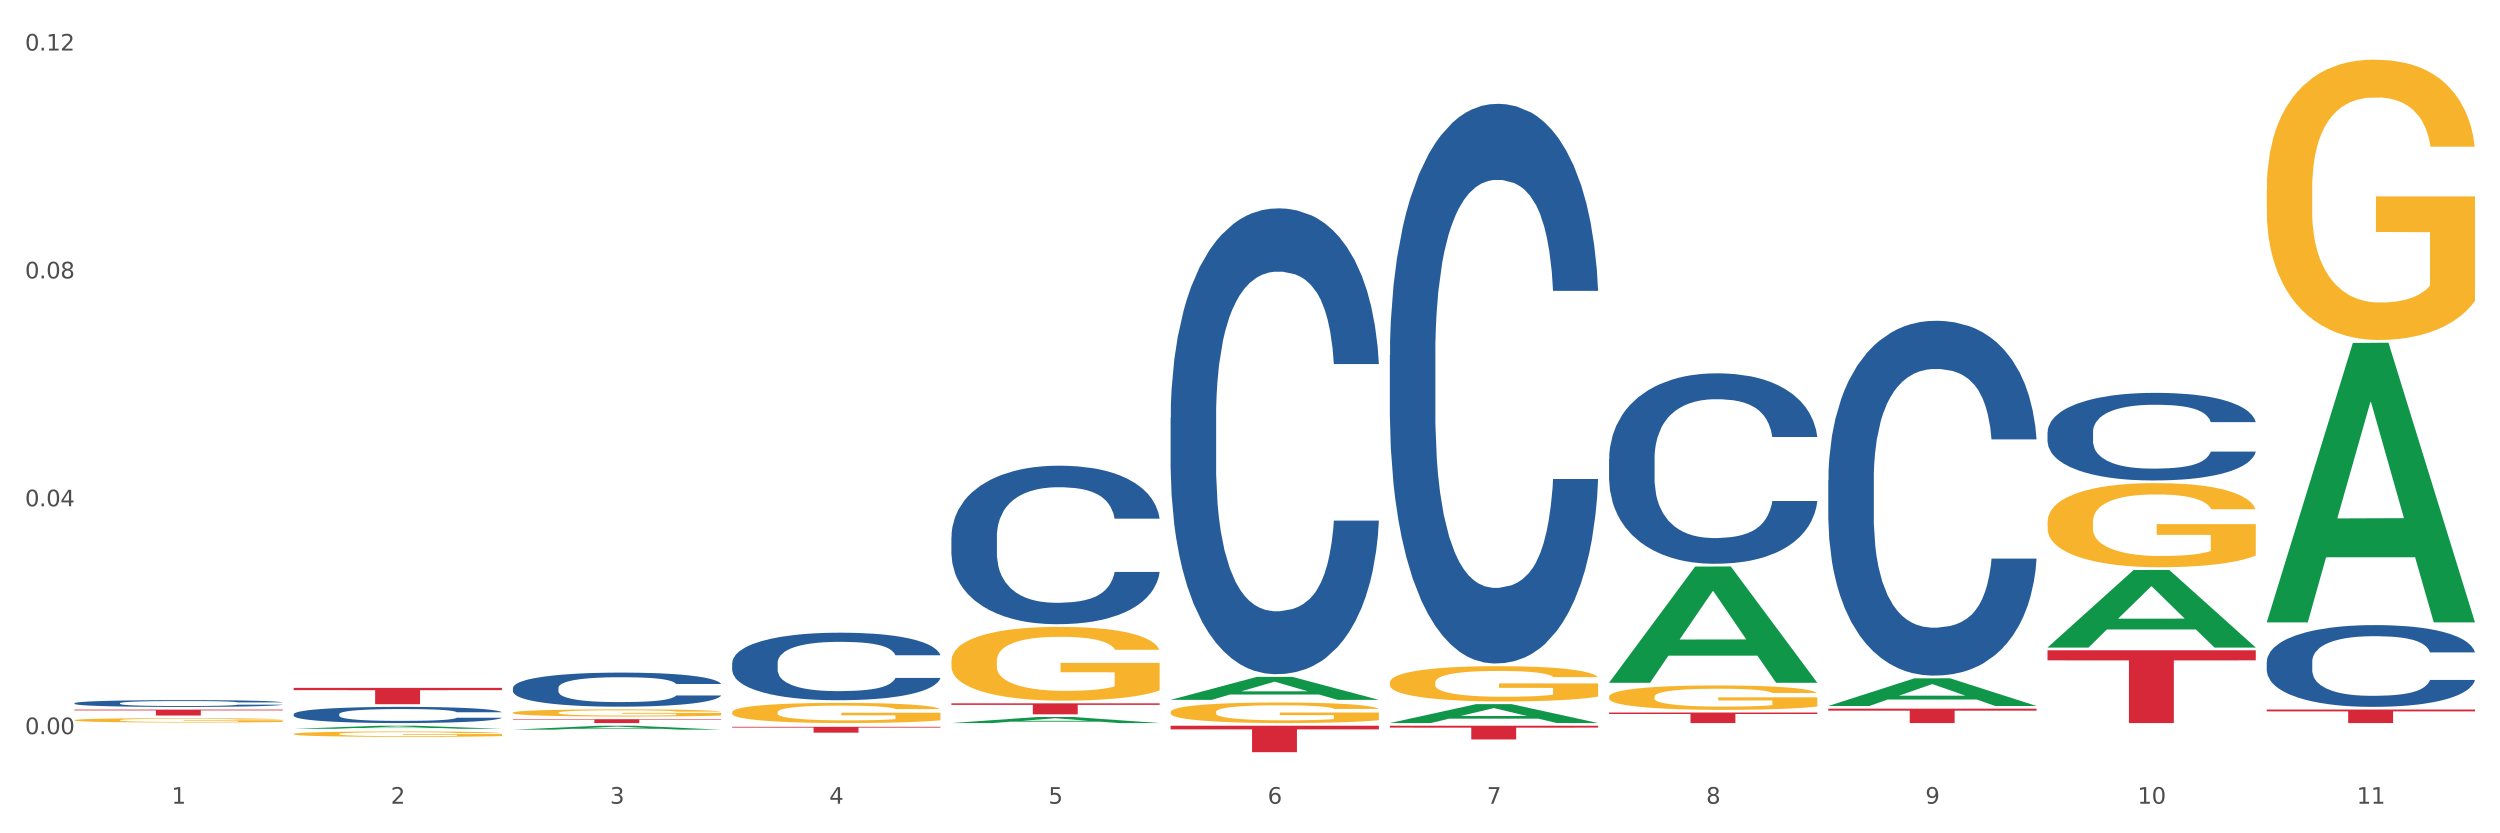 <?xml version="1.0" encoding="utf-8" standalone="no"?>
<!DOCTYPE svg PUBLIC "-//W3C//DTD SVG 1.1//EN"
  "http://www.w3.org/Graphics/SVG/1.1/DTD/svg11.dtd">
<svg xmlns:xlink="http://www.w3.org/1999/xlink" width="1080pt" height="360pt" viewBox="0 0 1080 360" xmlns="http://www.w3.org/2000/svg" version="1.1">
 <rect x="0" y="0" width="1080" height="360" fill="#333333" stroke="none"/>
 <defs>
  <style type="text/css">*{stroke-linejoin: round; stroke-linecap: butt}</style>
 </defs>
 <g id="figure_1">
  <g id="patch_1">
   <path d="M 0 360 
L 1080 360 
L 1080 0 
L 0 0 
z
" style="fill: #ffffff; stroke: #ffffff; stroke-linejoin: miter"/>
  </g>
  <g id="axes_1">
   <g id="matplotlib.axis_1">
    <g id="xtick_1">
     <g id="text_1">
      <!-- 1 -->
      <g style="fill: #4d4d4d" transform="translate(74.106 347.204) scale(0.096 -0.096)">
       <defs>
        <path id="DejaVuSans-31" d="M 794 531 
L 1825 531 
L 1825 4091 
L 703 3866 
L 703 4441 
L 1819 4666 
L 2450 4666 
L 2450 531 
L 3481 531 
L 3481 0 
L 794 0 
L 794 531 
z
" transform="scale(0.016)"/>
       </defs>
       <use xlink:href="#DejaVuSans-31"/>
      </g>
     </g>
    </g>
    <g id="xtick_2">
     <g id="text_2">
      <!-- 2 -->
      <g style="fill: #4d4d4d" transform="translate(168.812 347.204) scale(0.096 -0.096)">
       <defs>
        <path id="DejaVuSans-32" d="M 1228 531 
L 3431 531 
L 3431 0 
L 469 0 
L 469 531 
Q 828 903 1448 1529 
Q 2069 2156 2228 2338 
Q 2531 2678 2651 2914 
Q 2772 3150 2772 3378 
Q 2772 3750 2511 3984 
Q 2250 4219 1831 4219 
Q 1534 4219 1204 4116 
Q 875 4013 500 3803 
L 500 4441 
Q 881 4594 1212 4672 
Q 1544 4750 1819 4750 
Q 2544 4750 2975 4387 
Q 3406 4025 3406 3419 
Q 3406 3131 3298 2873 
Q 3191 2616 2906 2266 
Q 2828 2175 2409 1742 
Q 1991 1309 1228 531 
z
" transform="scale(0.016)"/>
       </defs>
       <use xlink:href="#DejaVuSans-32"/>
      </g>
     </g>
    </g>
    <g id="xtick_3">
     <g id="text_3">
      <!-- 3 -->
      <g style="fill: #4d4d4d" transform="translate(263.517 347.204) scale(0.096 -0.096)">
       <defs>
        <path id="DejaVuSans-33" d="M 2597 2516 
Q 3050 2419 3304 2112 
Q 3559 1806 3559 1356 
Q 3559 666 3084 287 
Q 2609 -91 1734 -91 
Q 1441 -91 1130 -33 
Q 819 25 488 141 
L 488 750 
Q 750 597 1062 519 
Q 1375 441 1716 441 
Q 2309 441 2620 675 
Q 2931 909 2931 1356 
Q 2931 1769 2642 2001 
Q 2353 2234 1838 2234 
L 1294 2234 
L 1294 2753 
L 1863 2753 
Q 2328 2753 2575 2939 
Q 2822 3125 2822 3475 
Q 2822 3834 2567 4026 
Q 2313 4219 1838 4219 
Q 1578 4219 1281 4162 
Q 984 4106 628 3988 
L 628 4550 
Q 988 4650 1302 4700 
Q 1616 4750 1894 4750 
Q 2613 4750 3031 4423 
Q 3450 4097 3450 3541 
Q 3450 3153 3228 2886 
Q 3006 2619 2597 2516 
z
" transform="scale(0.016)"/>
       </defs>
       <use xlink:href="#DejaVuSans-33"/>
      </g>
     </g>
    </g>
    <g id="xtick_4">
     <g id="text_4">
      <!-- 4 -->
      <g style="fill: #4d4d4d" transform="translate(358.223 347.204) scale(0.096 -0.096)">
       <defs>
        <path id="DejaVuSans-34" d="M 2419 4116 
L 825 1625 
L 2419 1625 
L 2419 4116 
z
M 2253 4666 
L 3047 4666 
L 3047 1625 
L 3713 1625 
L 3713 1100 
L 3047 1100 
L 3047 0 
L 2419 0 
L 2419 1100 
L 313 1100 
L 313 1709 
L 2253 4666 
z
" transform="scale(0.016)"/>
       </defs>
       <use xlink:href="#DejaVuSans-34"/>
      </g>
     </g>
    </g>
    <g id="xtick_5">
     <g id="text_5">
      <!-- 5 -->
      <g style="fill: #4d4d4d" transform="translate(452.928 347.204) scale(0.096 -0.096)">
       <defs>
        <path id="DejaVuSans-35" d="M 691 4666 
L 3169 4666 
L 3169 4134 
L 1269 4134 
L 1269 2991 
Q 1406 3038 1543 3061 
Q 1681 3084 1819 3084 
Q 2600 3084 3056 2656 
Q 3513 2228 3513 1497 
Q 3513 744 3044 326 
Q 2575 -91 1722 -91 
Q 1428 -91 1123 -41 
Q 819 9 494 109 
L 494 744 
Q 775 591 1075 516 
Q 1375 441 1709 441 
Q 2250 441 2565 725 
Q 2881 1009 2881 1497 
Q 2881 1984 2565 2268 
Q 2250 2553 1709 2553 
Q 1456 2553 1204 2497 
Q 953 2441 691 2322 
L 691 4666 
z
" transform="scale(0.016)"/>
       </defs>
       <use xlink:href="#DejaVuSans-35"/>
      </g>
     </g>
    </g>
    <g id="xtick_6">
     <g id="text_6">
      <!-- 6 -->
      <g style="fill: #4d4d4d" transform="translate(547.634 347.204) scale(0.096 -0.096)">
       <defs>
        <path id="DejaVuSans-36" d="M 2113 2584 
Q 1688 2584 1439 2293 
Q 1191 2003 1191 1497 
Q 1191 994 1439 701 
Q 1688 409 2113 409 
Q 2538 409 2786 701 
Q 3034 994 3034 1497 
Q 3034 2003 2786 2293 
Q 2538 2584 2113 2584 
z
M 3366 4563 
L 3366 3988 
Q 3128 4100 2886 4159 
Q 2644 4219 2406 4219 
Q 1781 4219 1451 3797 
Q 1122 3375 1075 2522 
Q 1259 2794 1537 2939 
Q 1816 3084 2150 3084 
Q 2853 3084 3261 2657 
Q 3669 2231 3669 1497 
Q 3669 778 3244 343 
Q 2819 -91 2113 -91 
Q 1303 -91 875 529 
Q 447 1150 447 2328 
Q 447 3434 972 4092 
Q 1497 4750 2381 4750 
Q 2619 4750 2861 4703 
Q 3103 4656 3366 4563 
z
" transform="scale(0.016)"/>
       </defs>
       <use xlink:href="#DejaVuSans-36"/>
      </g>
     </g>
    </g>
    <g id="xtick_7">
     <g id="text_7">
      <!-- 7 -->
      <g style="fill: #4d4d4d" transform="translate(642.339 347.204) scale(0.096 -0.096)">
       <defs>
        <path id="DejaVuSans-37" d="M 525 4666 
L 3525 4666 
L 3525 4397 
L 1831 0 
L 1172 0 
L 2766 4134 
L 525 4134 
L 525 4666 
z
" transform="scale(0.016)"/>
       </defs>
       <use xlink:href="#DejaVuSans-37"/>
      </g>
     </g>
    </g>
    <g id="xtick_8">
     <g id="text_8">
      <!-- 8 -->
      <g style="fill: #4d4d4d" transform="translate(737.044 347.204) scale(0.096 -0.096)">
       <defs>
        <path id="DejaVuSans-38" d="M 2034 2216 
Q 1584 2216 1326 1975 
Q 1069 1734 1069 1313 
Q 1069 891 1326 650 
Q 1584 409 2034 409 
Q 2484 409 2743 651 
Q 3003 894 3003 1313 
Q 3003 1734 2745 1975 
Q 2488 2216 2034 2216 
z
M 1403 2484 
Q 997 2584 770 2862 
Q 544 3141 544 3541 
Q 544 4100 942 4425 
Q 1341 4750 2034 4750 
Q 2731 4750 3128 4425 
Q 3525 4100 3525 3541 
Q 3525 3141 3298 2862 
Q 3072 2584 2669 2484 
Q 3125 2378 3379 2068 
Q 3634 1759 3634 1313 
Q 3634 634 3220 271 
Q 2806 -91 2034 -91 
Q 1263 -91 848 271 
Q 434 634 434 1313 
Q 434 1759 690 2068 
Q 947 2378 1403 2484 
z
M 1172 3481 
Q 1172 3119 1398 2916 
Q 1625 2713 2034 2713 
Q 2441 2713 2670 2916 
Q 2900 3119 2900 3481 
Q 2900 3844 2670 4047 
Q 2441 4250 2034 4250 
Q 1625 4250 1398 4047 
Q 1172 3844 1172 3481 
z
" transform="scale(0.016)"/>
       </defs>
       <use xlink:href="#DejaVuSans-38"/>
      </g>
     </g>
    </g>
    <g id="xtick_9">
     <g id="text_9">
      <!-- 9 -->
      <g style="fill: #4d4d4d" transform="translate(831.75 347.204) scale(0.096 -0.096)">
       <defs>
        <path id="DejaVuSans-39" d="M 703 97 
L 703 672 
Q 941 559 1184 500 
Q 1428 441 1663 441 
Q 2288 441 2617 861 
Q 2947 1281 2994 2138 
Q 2813 1869 2534 1725 
Q 2256 1581 1919 1581 
Q 1219 1581 811 2004 
Q 403 2428 403 3163 
Q 403 3881 828 4315 
Q 1253 4750 1959 4750 
Q 2769 4750 3195 4129 
Q 3622 3509 3622 2328 
Q 3622 1225 3098 567 
Q 2575 -91 1691 -91 
Q 1453 -91 1209 -44 
Q 966 3 703 97 
z
M 1959 2075 
Q 2384 2075 2632 2365 
Q 2881 2656 2881 3163 
Q 2881 3666 2632 3958 
Q 2384 4250 1959 4250 
Q 1534 4250 1286 3958 
Q 1038 3666 1038 3163 
Q 1038 2656 1286 2365 
Q 1534 2075 1959 2075 
z
" transform="scale(0.016)"/>
       </defs>
       <use xlink:href="#DejaVuSans-39"/>
      </g>
     </g>
    </g>
    <g id="xtick_10">
     <g id="text_10">
      <!-- 10 -->
      <g style="fill: #4d4d4d" transform="translate(923.401 347.204) scale(0.096 -0.096)">
       <defs>
        <path id="DejaVuSans-30" d="M 2034 4250 
Q 1547 4250 1301 3770 
Q 1056 3291 1056 2328 
Q 1056 1369 1301 889 
Q 1547 409 2034 409 
Q 2525 409 2770 889 
Q 3016 1369 3016 2328 
Q 3016 3291 2770 3770 
Q 2525 4250 2034 4250 
z
M 2034 4750 
Q 2819 4750 3233 4129 
Q 3647 3509 3647 2328 
Q 3647 1150 3233 529 
Q 2819 -91 2034 -91 
Q 1250 -91 836 529 
Q 422 1150 422 2328 
Q 422 3509 836 4129 
Q 1250 4750 2034 4750 
z
" transform="scale(0.016)"/>
       </defs>
       <use xlink:href="#DejaVuSans-31"/>
       <use xlink:href="#DejaVuSans-30" transform="translate(63.623 0)"/>
      </g>
     </g>
    </g>
    <g id="xtick_11">
     <g id="text_11">
      <!-- 11 -->
      <g style="fill: #4d4d4d" transform="translate(1018.107 347.204) scale(0.096 -0.096)">
       <use xlink:href="#DejaVuSans-31"/>
       <use xlink:href="#DejaVuSans-31" transform="translate(63.623 0)"/>
      </g>
     </g>
    </g>
    <g id="xtick_12"/>
    <g id="xtick_13"/>
    <g id="xtick_14"/>
    <g id="xtick_15"/>
    <g id="xtick_16"/>
    <g id="xtick_17"/>
    <g id="xtick_18"/>
    <g id="xtick_19"/>
    <g id="xtick_20"/>
    <g id="xtick_21"/>
   </g>
   <g id="matplotlib.axis_2">
    <g id="ytick_1">
     <g id="text_12">
      <!-- 0.00 -->
      <g style="fill: #4d4d4d" transform="translate(10.8 317.159) scale(0.096 -0.096)">
       <defs>
        <path id="DejaVuSans-2e" d="M 684 794 
L 1344 794 
L 1344 0 
L 684 0 
L 684 794 
z
" transform="scale(0.016)"/>
       </defs>
       <use xlink:href="#DejaVuSans-30"/>
       <use xlink:href="#DejaVuSans-2e" transform="translate(63.623 0)"/>
       <use xlink:href="#DejaVuSans-30" transform="translate(95.41 0)"/>
       <use xlink:href="#DejaVuSans-30" transform="translate(159.033 0)"/>
      </g>
     </g>
    </g>
    <g id="ytick_2">
     <g id="text_13">
      <!-- 0.04 -->
      <g style="fill: #4d4d4d" transform="translate(10.8 218.719) scale(0.096 -0.096)">
       <use xlink:href="#DejaVuSans-30"/>
       <use xlink:href="#DejaVuSans-2e" transform="translate(63.623 0)"/>
       <use xlink:href="#DejaVuSans-30" transform="translate(95.41 0)"/>
       <use xlink:href="#DejaVuSans-34" transform="translate(159.033 0)"/>
      </g>
     </g>
    </g>
    <g id="ytick_3">
     <g id="text_14">
      <!-- 0.08 -->
      <g style="fill: #4d4d4d" transform="translate(10.8 120.279) scale(0.096 -0.096)">
       <use xlink:href="#DejaVuSans-30"/>
       <use xlink:href="#DejaVuSans-2e" transform="translate(63.623 0)"/>
       <use xlink:href="#DejaVuSans-30" transform="translate(95.41 0)"/>
       <use xlink:href="#DejaVuSans-38" transform="translate(159.033 0)"/>
      </g>
     </g>
    </g>
    <g id="ytick_4">
     <g id="text_15">
      <!-- 0.12 -->
      <g style="fill: #4d4d4d" transform="translate(10.8 21.839) scale(0.096 -0.096)">
       <use xlink:href="#DejaVuSans-30"/>
       <use xlink:href="#DejaVuSans-2e" transform="translate(63.623 0)"/>
       <use xlink:href="#DejaVuSans-31" transform="translate(95.41 0)"/>
       <use xlink:href="#DejaVuSans-32" transform="translate(159.033 0)"/>
      </g>
     </g>
    </g>
    <g id="ytick_5"/>
    <g id="ytick_6"/>
    <g id="ytick_7"/>
   </g>
   <g id="PolyCollection_1">
    <path d="M 126.88 314.841 
L 126.973 314.84 
L 164.074 313.513 
L 179.471 313.512 
L 216.851 314.844 
L 199.042 314.844 
L 190.973 314.533 
L 152.666 314.533 
L 152.387 314.538 
L 144.596 314.844 
L 126.88 314.844 
L 126.88 314.841 
L 157.489 314.348 
L 186.15 314.347 
L 171.958 313.796 
L 171.773 313.793 
L 171.587 313.797 
L 157.396 314.347 
L 157.489 314.348 
L 126.88 314.841 
z
" clip-path="url(#p24d3ca1d53)" style="fill: #109648"/>
    <path d="M 221.586 310.689 
L 311.556 310.689 
L 311.556 310.921 
L 276.165 310.923 
L 276.165 312.361 
L 256.764 312.361 
L 256.764 310.923 
L 221.586 310.921 
L 221.586 310.691 
L 221.586 310.689 
z
" clip-path="url(#p24d3ca1d53)" style="fill: #d62839"/>
    <path d="M 316.291 313.971 
L 406.262 313.971 
L 406.262 314.325 
L 370.871 314.328 
L 370.871 316.52 
L 351.469 316.52 
L 351.469 314.328 
L 316.291 314.325 
L 316.291 313.974 
L 316.291 313.971 
z
" clip-path="url(#p24d3ca1d53)" style="fill: #d62839"/>
    <path d="M 410.997 303.849 
L 500.967 303.849 
L 500.967 304.507 
L 465.576 304.512 
L 465.576 308.586 
L 446.175 308.586 
L 446.175 304.512 
L 410.997 304.507 
L 410.997 303.854 
L 410.997 303.849 
z
" clip-path="url(#p24d3ca1d53)" style="fill: #d62839"/>
    <path d="M 505.702 313.512 
L 595.673 313.512 
L 595.673 315.101 
L 560.281 315.112 
L 560.281 324.95 
L 540.88 324.95 
L 540.88 315.112 
L 505.702 315.101 
L 505.702 313.522 
L 505.702 313.512 
z
" clip-path="url(#p24d3ca1d53)" style="fill: #d62839"/>
    <path d="M 600.408 313.512 
L 690.378 313.512 
L 690.378 314.336 
L 654.987 314.342 
L 654.987 319.445 
L 635.586 319.445 
L 635.586 314.342 
L 600.408 314.336 
L 600.408 313.517 
L 600.408 313.512 
z
" clip-path="url(#p24d3ca1d53)" style="fill: #d62839"/>
    <path d="M 789.819 306.144 
L 879.789 306.144 
L 879.789 307.008 
L 844.398 307.014 
L 844.398 312.361 
L 824.997 312.361 
L 824.997 307.014 
L 789.819 307.008 
L 789.819 306.15 
L 789.819 306.144 
z
" clip-path="url(#p24d3ca1d53)" style="fill: #d62839"/>
    <path d="M 32.175 311.118 
L 32.281 311.116 
L 32.281 311.054 
L 32.494 311.001 
L 33.556 310.872 
L 35.149 310.766 
L 36.318 310.709 
L 37.486 310.662 
L 38.867 310.616 
L 40.567 310.568 
L 43.647 310.497 
L 45.559 310.461 
L 47.896 310.424 
L 52.145 310.369 
L 55.225 310.338 
L 58.412 310.312 
L 63.617 310.281 
L 67.016 310.267 
L 70.627 310.257 
L 74.983 310.25 
L 78.275 310.248 
L 85.499 310.253 
L 91.659 310.269 
L 94.634 310.281 
L 98.458 310.302 
L 100.476 310.315 
L 103.769 310.343 
L 107.168 310.379 
L 109.505 310.41 
L 113.01 310.468 
L 115.666 310.527 
L 118.109 310.599 
L 119.383 310.649 
L 120.339 310.695 
L 121.189 310.748 
L 122.039 310.833 
L 102.919 310.833 
L 102.175 310.773 
L 101.007 310.716 
L 99.307 310.661 
L 97.82 310.626 
L 95.271 310.583 
L 92.934 310.556 
L 90.491 310.535 
L 87.517 310.518 
L 85.18 310.51 
L 81.887 310.503 
L 75.407 310.504 
L 71.052 310.518 
L 68.078 310.535 
L 66.166 310.551 
L 64.467 310.568 
L 62.555 310.592 
L 60.324 310.628 
L 58.731 310.661 
L 57.137 310.702 
L 55.863 310.743 
L 54.694 310.791 
L 53.738 310.843 
L 52.995 310.896 
L 52.357 310.962 
L 51.826 311.07 
L 51.826 311.305 
L 52.039 311.359 
L 52.57 311.429 
L 53.207 311.482 
L 54.269 311.546 
L 55.225 311.589 
L 57.031 311.651 
L 59.049 311.702 
L 60.643 311.735 
L 62.236 311.763 
L 64.998 311.8 
L 68.078 311.831 
L 70.734 311.85 
L 74.345 311.867 
L 76.788 311.874 
L 78.913 311.878 
L 84.118 311.878 
L 87.835 311.873 
L 91.978 311.861 
L 95.165 311.845 
L 97.82 311.826 
L 100.795 311.795 
L 102.707 311.766 
L 102.707 311.407 
L 79.338 311.405 
L 79.338 311.166 
L 122.145 311.166 
L 122.145 311.867 
L 120.339 311.904 
L 118.321 311.936 
L 116.197 311.965 
L 113.01 312.002 
L 109.186 312.036 
L 105.787 312.06 
L 102.175 312.081 
L 97.927 312.1 
L 92.403 312.117 
L 89.004 312.124 
L 84.755 312.129 
L 79.763 312.13 
L 75.407 312.127 
L 71.159 312.118 
L 66.697 312.103 
L 62.342 312.081 
L 59.049 312.058 
L 55.756 312.031 
L 52.251 311.995 
L 49.489 311.96 
L 47.365 311.929 
L 45.028 311.89 
L 42.479 311.838 
L 40.567 311.792 
L 38.867 311.744 
L 37.061 311.682 
L 35.787 311.629 
L 34.512 311.561 
L 33.768 311.512 
L 32.919 311.434 
L 32.281 311.326 
L 32.175 311.118 
z
" clip-path="url(#p24d3ca1d53)" style="fill: #f7b32b"/>
    <path d="M 979.23 285.914 
L 979.336 285.882 
L 979.336 284.979 
L 979.655 283.753 
L 980.825 281.494 
L 982.314 279.784 
L 984.866 277.784 
L 986.249 276.945 
L 988.057 276.01 
L 991.779 274.493 
L 996.033 273.203 
L 999.01 272.493 
L 1001.244 272.041 
L 1006.242 271.235 
L 1009.114 270.88 
L 1012.091 270.589 
L 1014.644 270.396 
L 1018.898 270.17 
L 1022.301 270.073 
L 1026.236 270.041 
L 1029.532 270.073 
L 1033.893 270.202 
L 1040.273 270.589 
L 1042.719 270.815 
L 1046.016 271.202 
L 1049.419 271.719 
L 1052.184 272.235 
L 1055.375 272.977 
L 1058.672 273.945 
L 1061.862 275.171 
L 1064.095 276.3 
L 1065.903 277.494 
L 1067.498 278.945 
L 1068.668 280.526 
L 1069.2 281.849 
L 1049.738 281.849 
L 1049.207 280.655 
L 1048.143 279.365 
L 1047.08 278.494 
L 1045.91 277.784 
L 1044.102 276.977 
L 1042.507 276.461 
L 1039.848 275.848 
L 1037.402 275.461 
L 1035.381 275.235 
L 1032.935 275.042 
L 1027.724 274.848 
L 1024.002 274.848 
L 1021.663 274.913 
L 1018.791 275.074 
L 1016.345 275.3 
L 1013.474 275.687 
L 1011.24 276.106 
L 1009.007 276.655 
L 1007.731 277.042 
L 1005.817 277.752 
L 1004.541 278.332 
L 1002.839 279.333 
L 1001.882 280.042 
L 1000.18 281.881 
L 999.436 283.236 
L 999.117 284.172 
L 998.904 285.204 
L 998.904 290.238 
L 999.542 292.496 
L 1000.074 293.464 
L 1000.925 294.561 
L 1002.52 295.98 
L 1004.86 297.368 
L 1007.306 298.368 
L 1009.326 298.981 
L 1011.24 299.432 
L 1013.155 299.787 
L 1015.494 300.11 
L 1017.409 300.304 
L 1020.28 300.497 
L 1023.683 300.594 
L 1026.342 300.594 
L 1031.766 300.433 
L 1034.212 300.271 
L 1036.551 300.045 
L 1039.104 299.691 
L 1041.124 299.303 
L 1042.294 299.013 
L 1044.208 298.4 
L 1045.697 297.755 
L 1046.973 297.013 
L 1047.824 296.367 
L 1048.781 295.4 
L 1049.526 294.303 
L 1049.738 293.722 
L 1069.2 293.722 
L 1068.775 294.883 
L 1068.03 296.013 
L 1066.541 297.529 
L 1065.371 298.4 
L 1063.564 299.465 
L 1061.649 300.368 
L 1058.991 301.368 
L 1056.545 302.11 
L 1053.992 302.756 
L 1051.227 303.336 
L 1046.229 304.143 
L 1044.421 304.369 
L 1040.592 304.756 
L 1037.615 304.982 
L 1033.254 305.208 
L 1028.788 305.337 
L 1024.109 305.369 
L 1019.961 305.304 
L 1015.388 305.111 
L 1012.517 304.917 
L 1009.326 304.627 
L 1005.604 304.175 
L 1002.095 303.627 
L 998.798 302.981 
L 995.714 302.239 
L 992.842 301.401 
L 989.12 300.013 
L 986.355 298.658 
L 984.334 297.4 
L 982.952 296.335 
L 981.569 294.98 
L 980.825 294.045 
L 979.655 291.786 
L 979.23 289.689 
L 979.23 285.914 
z
" clip-path="url(#p24d3ca1d53)" style="fill: #255c99"/>
    <path d="M 884.524 186.717 
L 884.631 186.682 
L 884.631 185.714 
L 884.95 184.401 
L 886.12 181.981 
L 887.608 180.149 
L 890.161 178.006 
L 891.543 177.107 
L 893.351 176.105 
L 897.073 174.48 
L 901.327 173.098 
L 904.305 172.337 
L 906.538 171.853 
L 911.537 170.989 
L 914.408 170.609 
L 917.386 170.298 
L 919.938 170.09 
L 924.192 169.849 
L 927.595 169.745 
L 931.53 169.71 
L 934.827 169.745 
L 939.187 169.883 
L 945.568 170.298 
L 948.014 170.54 
L 951.311 170.955 
L 954.714 171.508 
L 957.479 172.061 
L 960.669 172.856 
L 963.966 173.893 
L 967.157 175.206 
L 969.39 176.416 
L 971.198 177.695 
L 972.793 179.251 
L 973.963 180.944 
L 974.495 182.362 
L 955.033 182.362 
L 954.501 181.083 
L 953.438 179.7 
L 952.374 178.767 
L 951.204 178.006 
L 949.396 177.142 
L 947.801 176.589 
L 945.143 175.932 
L 942.697 175.517 
L 940.676 175.275 
L 938.23 175.068 
L 933.019 174.861 
L 929.297 174.861 
L 926.957 174.93 
L 924.086 175.103 
L 921.64 175.345 
L 918.768 175.759 
L 916.535 176.209 
L 914.302 176.796 
L 913.026 177.211 
L 911.111 177.972 
L 909.835 178.594 
L 908.134 179.665 
L 907.176 180.426 
L 905.475 182.396 
L 904.73 183.848 
L 904.411 184.85 
L 904.199 185.956 
L 904.199 191.349 
L 904.837 193.768 
L 905.368 194.805 
L 906.219 195.981 
L 907.814 197.502 
L 910.154 198.988 
L 912.6 200.06 
L 914.621 200.716 
L 916.535 201.2 
L 918.449 201.58 
L 920.789 201.926 
L 922.703 202.134 
L 925.575 202.341 
L 928.978 202.445 
L 931.636 202.445 
L 937.06 202.272 
L 939.506 202.099 
L 941.846 201.857 
L 944.398 201.477 
L 946.419 201.062 
L 947.589 200.751 
L 949.503 200.094 
L 950.992 199.403 
L 952.268 198.608 
L 953.119 197.916 
L 954.076 196.879 
L 954.82 195.704 
L 955.033 195.082 
L 974.495 195.082 
L 974.069 196.326 
L 973.325 197.536 
L 971.836 199.161 
L 970.666 200.094 
L 968.858 201.235 
L 966.944 202.203 
L 964.285 203.274 
L 961.839 204.069 
L 959.287 204.761 
L 956.522 205.383 
L 951.523 206.247 
L 949.715 206.489 
L 945.887 206.904 
L 942.909 207.146 
L 938.549 207.388 
L 934.082 207.526 
L 929.403 207.56 
L 925.256 207.491 
L 920.683 207.284 
L 917.811 207.077 
L 914.621 206.765 
L 910.899 206.282 
L 907.389 205.694 
L 904.092 205.003 
L 901.008 204.208 
L 898.137 203.309 
L 894.415 201.822 
L 891.65 200.371 
L 889.629 199.023 
L 888.246 197.882 
L 886.864 196.43 
L 886.12 195.428 
L 884.95 193.008 
L 884.524 190.761 
L 884.524 186.717 
z
" clip-path="url(#p24d3ca1d53)" style="fill: #255c99"/>
    <path d="M 126.88 297.168 
L 216.851 297.168 
L 216.851 298.148 
L 181.46 298.154 
L 181.46 304.216 
L 162.058 304.216 
L 162.058 298.154 
L 126.88 298.148 
L 126.88 297.175 
L 126.88 297.168 
z
" clip-path="url(#p24d3ca1d53)" style="fill: #d62839"/>
    <path d="M 789.819 207.447 
L 789.925 207.307 
L 789.925 203.387 
L 790.244 198.067 
L 791.414 188.267 
L 792.903 180.846 
L 795.455 172.166 
L 796.838 168.526 
L 798.646 164.466 
L 802.368 157.885 
L 806.622 152.285 
L 809.6 149.205 
L 811.833 147.245 
L 816.831 143.745 
L 819.703 142.205 
L 822.68 140.945 
L 825.233 140.105 
L 829.487 139.125 
L 832.89 138.705 
L 836.825 138.565 
L 840.121 138.705 
L 844.482 139.265 
L 850.862 140.945 
L 853.308 141.925 
L 856.605 143.605 
L 860.008 145.845 
L 862.773 148.085 
L 865.964 151.305 
L 869.261 155.505 
L 872.451 160.825 
L 874.684 165.726 
L 876.492 170.906 
L 878.087 177.206 
L 879.257 184.066 
L 879.789 189.807 
L 860.327 189.807 
L 859.796 184.626 
L 858.732 179.026 
L 857.669 175.246 
L 856.499 172.166 
L 854.691 168.666 
L 853.096 166.426 
L 850.437 163.766 
L 847.991 162.085 
L 845.97 161.105 
L 843.524 160.265 
L 838.313 159.425 
L 834.591 159.425 
L 832.252 159.705 
L 829.38 160.405 
L 826.934 161.385 
L 824.063 163.066 
L 821.83 164.886 
L 819.596 167.266 
L 818.32 168.946 
L 816.406 172.026 
L 815.13 174.546 
L 813.428 178.886 
L 812.471 181.966 
L 810.769 189.947 
L 810.025 195.827 
L 809.706 199.887 
L 809.493 204.367 
L 809.493 226.208 
L 810.131 236.008 
L 810.663 240.209 
L 811.514 244.969 
L 813.109 251.129 
L 815.449 257.149 
L 817.895 261.49 
L 819.915 264.15 
L 821.83 266.11 
L 823.744 267.65 
L 826.083 269.05 
L 827.998 269.89 
L 830.869 270.73 
L 834.272 271.15 
L 836.931 271.15 
L 842.355 270.45 
L 844.801 269.75 
L 847.14 268.77 
L 849.693 267.23 
L 851.713 265.55 
L 852.883 264.29 
L 854.797 261.63 
L 856.286 258.829 
L 857.562 255.609 
L 858.413 252.809 
L 859.37 248.609 
L 860.115 243.849 
L 860.327 241.329 
L 879.789 241.329 
L 879.364 246.369 
L 878.619 251.269 
L 877.13 257.849 
L 875.961 261.63 
L 874.153 266.25 
L 872.238 270.17 
L 869.58 274.51 
L 867.134 277.73 
L 864.581 280.53 
L 861.816 283.05 
L 856.818 286.551 
L 855.01 287.531 
L 851.181 289.211 
L 848.204 290.191 
L 843.843 291.171 
L 839.377 291.731 
L 834.698 291.871 
L 830.55 291.591 
L 825.977 290.751 
L 823.106 289.911 
L 819.915 288.651 
L 816.193 286.691 
L 812.684 284.31 
L 809.387 281.51 
L 806.303 278.29 
L 803.431 274.65 
L 799.709 268.63 
L 796.944 262.75 
L 794.924 257.289 
L 793.541 252.669 
L 792.158 246.789 
L 791.414 242.729 
L 790.244 232.928 
L 789.819 223.828 
L 789.819 207.447 
z
" clip-path="url(#p24d3ca1d53)" style="fill: #255c99"/>
    <path d="M 600.408 153.488 
L 600.514 153.267 
L 600.514 147.084 
L 600.833 138.693 
L 602.003 123.236 
L 603.492 111.533 
L 606.044 97.842 
L 607.427 92.101 
L 609.235 85.697 
L 612.957 75.319 
L 617.211 66.486 
L 620.189 61.628 
L 622.422 58.537 
L 627.42 53.017 
L 630.292 50.588 
L 633.269 48.6 
L 635.822 47.275 
L 640.076 45.73 
L 643.479 45.067 
L 647.414 44.846 
L 650.71 45.067 
L 655.071 45.951 
L 661.451 48.6 
L 663.897 50.146 
L 667.194 52.796 
L 670.597 56.329 
L 673.362 59.862 
L 676.553 64.941 
L 679.85 71.565 
L 683.04 79.956 
L 685.273 87.685 
L 687.081 95.855 
L 688.677 105.792 
L 689.846 116.612 
L 690.378 125.665 
L 670.916 125.665 
L 670.385 117.495 
L 669.321 108.662 
L 668.258 102.7 
L 667.088 97.842 
L 665.28 92.322 
L 663.685 88.789 
L 661.026 84.593 
L 658.58 81.944 
L 656.559 80.398 
L 654.113 79.073 
L 648.902 77.748 
L 645.18 77.748 
L 642.841 78.19 
L 639.969 79.294 
L 637.523 80.839 
L 634.652 83.489 
L 632.419 86.36 
L 630.185 90.114 
L 628.909 92.764 
L 626.995 97.621 
L 625.719 101.596 
L 624.017 108.441 
L 623.06 113.299 
L 621.358 125.886 
L 620.614 135.16 
L 620.295 141.564 
L 620.082 148.63 
L 620.082 183.077 
L 620.72 198.534 
L 621.252 205.159 
L 622.103 212.666 
L 623.698 222.382 
L 626.038 231.877 
L 628.484 238.723 
L 630.504 242.918 
L 632.419 246.01 
L 634.333 248.439 
L 636.672 250.647 
L 638.587 251.972 
L 641.458 253.297 
L 644.861 253.959 
L 647.52 253.959 
L 652.944 252.855 
L 655.39 251.751 
L 657.729 250.205 
L 660.282 247.776 
L 662.302 245.126 
L 663.472 243.139 
L 665.386 238.944 
L 666.875 234.527 
L 668.151 229.448 
L 669.002 225.032 
L 669.959 218.408 
L 670.704 210.9 
L 670.916 206.925 
L 690.378 206.925 
L 689.953 214.875 
L 689.208 222.603 
L 687.719 232.982 
L 686.55 238.944 
L 684.742 246.23 
L 682.827 252.413 
L 680.169 259.259 
L 677.723 264.337 
L 675.17 268.754 
L 672.405 272.728 
L 667.407 278.249 
L 665.599 279.794 
L 661.771 282.444 
L 658.793 283.99 
L 654.433 285.536 
L 649.966 286.419 
L 645.287 286.64 
L 641.139 286.198 
L 636.566 284.873 
L 633.695 283.548 
L 630.504 281.561 
L 626.782 278.47 
L 623.273 274.716 
L 619.976 270.299 
L 616.892 265.221 
L 614.02 259.479 
L 610.298 249.984 
L 607.533 240.71 
L 605.513 232.098 
L 604.13 224.811 
L 602.748 215.537 
L 602.003 209.133 
L 600.833 193.676 
L 600.408 179.323 
L 600.408 153.488 
z
" clip-path="url(#p24d3ca1d53)" style="fill: #255c99"/>
    <path d="M 505.702 180.429 
L 505.809 180.245 
L 505.809 175.099 
L 506.128 168.115 
L 507.298 155.249 
L 508.786 145.508 
L 511.339 134.112 
L 512.721 129.333 
L 514.529 124.003 
L 518.251 115.365 
L 522.505 108.013 
L 525.483 103.97 
L 527.716 101.396 
L 532.715 96.801 
L 535.586 94.78 
L 538.564 93.126 
L 541.116 92.023 
L 545.37 90.736 
L 548.773 90.185 
L 552.708 90.001 
L 556.005 90.185 
L 560.365 90.92 
L 566.746 93.126 
L 569.192 94.412 
L 572.489 96.618 
L 575.892 99.558 
L 578.657 102.499 
L 581.847 106.726 
L 585.144 112.24 
L 588.335 119.225 
L 590.568 125.658 
L 592.376 132.458 
L 593.971 140.729 
L 595.141 149.735 
L 595.673 157.271 
L 576.211 157.271 
L 575.679 150.47 
L 574.616 143.118 
L 573.552 138.156 
L 572.382 134.112 
L 570.575 129.517 
L 568.979 126.577 
L 566.321 123.084 
L 563.875 120.879 
L 561.854 119.592 
L 559.408 118.489 
L 554.197 117.387 
L 550.475 117.387 
L 548.135 117.754 
L 545.264 118.673 
L 542.818 119.96 
L 539.946 122.165 
L 537.713 124.555 
L 535.48 127.679 
L 534.204 129.885 
L 532.289 133.928 
L 531.013 137.237 
L 529.312 142.934 
L 528.354 146.978 
L 526.653 157.454 
L 525.908 165.174 
L 525.589 170.504 
L 525.377 176.385 
L 525.377 205.058 
L 526.015 217.923 
L 526.547 223.437 
L 527.397 229.686 
L 528.993 237.773 
L 531.332 245.677 
L 533.778 251.374 
L 535.799 254.867 
L 537.713 257.44 
L 539.627 259.461 
L 541.967 261.299 
L 543.881 262.402 
L 546.753 263.505 
L 550.156 264.056 
L 552.814 264.056 
L 558.238 263.137 
L 560.684 262.218 
L 563.024 260.932 
L 565.576 258.91 
L 567.597 256.705 
L 568.767 255.05 
L 570.681 251.558 
L 572.17 247.882 
L 573.446 243.655 
L 574.297 239.979 
L 575.254 234.465 
L 575.998 228.216 
L 576.211 224.908 
L 595.673 224.908 
L 595.247 231.524 
L 594.503 237.957 
L 593.014 246.596 
L 591.844 251.558 
L 590.036 257.624 
L 588.122 262.77 
L 585.463 268.468 
L 583.017 272.695 
L 580.465 276.371 
L 577.7 279.679 
L 572.701 284.274 
L 570.894 285.561 
L 567.065 287.766 
L 564.087 289.053 
L 559.727 290.339 
L 555.26 291.074 
L 550.581 291.258 
L 546.434 290.891 
L 541.861 289.788 
L 538.989 288.685 
L 535.799 287.031 
L 532.077 284.458 
L 528.567 281.333 
L 525.27 277.657 
L 522.186 273.43 
L 519.315 268.651 
L 515.593 260.748 
L 512.828 253.029 
L 510.807 245.861 
L 509.425 239.795 
L 508.042 232.076 
L 507.298 226.746 
L 506.128 213.88 
L 505.702 201.933 
L 505.702 180.429 
z
" clip-path="url(#p24d3ca1d53)" style="fill: #255c99"/>
    <path d="M 410.997 231.948 
L 411.103 231.886 
L 411.103 230.135 
L 411.422 227.758 
L 412.592 223.38 
L 414.081 220.066 
L 416.633 216.188 
L 418.016 214.562 
L 419.824 212.749 
L 423.546 209.809 
L 427.8 207.308 
L 430.778 205.932 
L 433.011 205.056 
L 438.009 203.493 
L 440.881 202.805 
L 443.858 202.242 
L 446.411 201.867 
L 450.665 201.429 
L 454.068 201.241 
L 458.003 201.179 
L 461.299 201.241 
L 465.66 201.491 
L 472.041 202.242 
L 474.487 202.68 
L 477.783 203.43 
L 481.186 204.431 
L 483.951 205.431 
L 487.142 206.87 
L 490.439 208.746 
L 493.629 211.123 
L 495.862 213.311 
L 497.67 215.625 
L 499.266 218.44 
L 500.435 221.504 
L 500.967 224.068 
L 481.505 224.068 
L 480.974 221.754 
L 479.91 219.253 
L 478.847 217.564 
L 477.677 216.188 
L 475.869 214.625 
L 474.274 213.624 
L 471.615 212.436 
L 469.169 211.685 
L 467.149 211.248 
L 464.703 210.872 
L 459.491 210.497 
L 455.769 210.497 
L 453.43 210.622 
L 450.558 210.935 
L 448.112 211.373 
L 445.241 212.123 
L 443.008 212.936 
L 440.774 213.999 
L 439.498 214.75 
L 437.584 216.126 
L 436.308 217.251 
L 434.606 219.19 
L 433.649 220.566 
L 431.947 224.131 
L 431.203 226.757 
L 430.884 228.571 
L 430.671 230.572 
L 430.671 240.329 
L 431.309 244.706 
L 431.841 246.583 
L 432.692 248.709 
L 434.287 251.461 
L 436.627 254.15 
L 439.073 256.089 
L 441.093 257.277 
L 443.008 258.152 
L 444.922 258.84 
L 447.262 259.466 
L 449.176 259.841 
L 452.047 260.216 
L 455.45 260.404 
L 458.109 260.404 
L 463.533 260.091 
L 465.979 259.778 
L 468.318 259.341 
L 470.871 258.653 
L 472.891 257.902 
L 474.061 257.339 
L 475.975 256.151 
L 477.464 254.9 
L 478.74 253.462 
L 479.591 252.211 
L 480.548 250.335 
L 481.293 248.209 
L 481.505 247.083 
L 500.967 247.083 
L 500.542 249.334 
L 499.797 251.523 
L 498.308 254.463 
L 497.139 256.151 
L 495.331 258.215 
L 493.416 259.966 
L 490.758 261.905 
L 488.312 263.343 
L 485.759 264.594 
L 482.994 265.72 
L 477.996 267.283 
L 476.188 267.721 
L 472.36 268.471 
L 469.382 268.909 
L 465.022 269.347 
L 460.555 269.597 
L 455.876 269.66 
L 451.728 269.535 
L 447.155 269.159 
L 444.284 268.784 
L 441.093 268.221 
L 437.371 267.346 
L 433.862 266.283 
L 430.565 265.032 
L 427.481 263.593 
L 424.609 261.967 
L 420.887 259.278 
L 418.122 256.651 
L 416.102 254.212 
L 414.719 252.149 
L 413.337 249.522 
L 412.592 247.708 
L 411.422 243.33 
L 410.997 239.265 
L 410.997 231.948 
z
" clip-path="url(#p24d3ca1d53)" style="fill: #255c99"/>
    <path d="M 316.291 286.43 
L 316.398 286.403 
L 316.398 285.657 
L 316.717 284.644 
L 317.887 282.779 
L 319.376 281.366 
L 321.928 279.714 
L 323.31 279.021 
L 325.118 278.248 
L 328.84 276.996 
L 333.094 275.93 
L 336.072 275.343 
L 338.305 274.97 
L 343.304 274.304 
L 346.175 274.011 
L 349.153 273.771 
L 351.705 273.611 
L 355.959 273.424 
L 359.362 273.344 
L 363.297 273.318 
L 366.594 273.344 
L 370.954 273.451 
L 377.335 273.771 
L 379.781 273.957 
L 383.078 274.277 
L 386.481 274.704 
L 389.246 275.13 
L 392.436 275.743 
L 395.733 276.543 
L 398.924 277.555 
L 401.157 278.488 
L 402.965 279.474 
L 404.56 280.673 
L 405.73 281.979 
L 406.262 283.072 
L 386.8 283.072 
L 386.268 282.086 
L 385.205 281.02 
L 384.141 280.3 
L 382.971 279.714 
L 381.164 279.048 
L 379.568 278.621 
L 376.91 278.115 
L 374.464 277.795 
L 372.443 277.609 
L 369.997 277.449 
L 364.786 277.289 
L 361.064 277.289 
L 358.724 277.342 
L 355.853 277.475 
L 353.407 277.662 
L 350.535 277.982 
L 348.302 278.328 
L 346.069 278.781 
L 344.793 279.101 
L 342.878 279.687 
L 341.602 280.167 
L 339.901 280.993 
L 338.944 281.58 
L 337.242 283.099 
L 336.498 284.218 
L 336.178 284.991 
L 335.966 285.844 
L 335.966 290.001 
L 336.604 291.867 
L 337.136 292.666 
L 337.986 293.573 
L 339.582 294.745 
L 341.921 295.891 
L 344.367 296.717 
L 346.388 297.224 
L 348.302 297.597 
L 350.216 297.89 
L 352.556 298.156 
L 354.47 298.316 
L 357.342 298.476 
L 360.745 298.556 
L 363.403 298.556 
L 368.827 298.423 
L 371.273 298.29 
L 373.613 298.103 
L 376.165 297.81 
L 378.186 297.49 
L 379.356 297.25 
L 381.27 296.744 
L 382.759 296.211 
L 384.035 295.598 
L 384.886 295.065 
L 385.843 294.265 
L 386.587 293.359 
L 386.8 292.88 
L 406.262 292.88 
L 405.836 293.839 
L 405.092 294.772 
L 403.603 296.024 
L 402.433 296.744 
L 400.625 297.623 
L 398.711 298.37 
L 396.052 299.196 
L 393.606 299.809 
L 391.054 300.342 
L 388.289 300.822 
L 383.291 301.488 
L 381.483 301.674 
L 377.654 301.994 
L 374.676 302.181 
L 370.316 302.367 
L 365.849 302.474 
L 361.17 302.501 
L 357.023 302.447 
L 352.45 302.287 
L 349.578 302.128 
L 346.388 301.888 
L 342.666 301.515 
L 339.156 301.061 
L 335.859 300.528 
L 332.775 299.915 
L 329.904 299.223 
L 326.182 298.077 
L 323.417 296.957 
L 321.396 295.918 
L 320.014 295.038 
L 318.631 293.919 
L 317.887 293.146 
L 316.717 291.281 
L 316.291 289.548 
L 316.291 286.43 
z
" clip-path="url(#p24d3ca1d53)" style="fill: #255c99"/>
    <path d="M 221.586 297.18 
L 221.692 297.167 
L 221.692 296.79 
L 222.011 296.279 
L 223.181 295.338 
L 224.67 294.626 
L 227.222 293.792 
L 228.605 293.443 
L 230.413 293.053 
L 234.135 292.421 
L 238.389 291.883 
L 241.367 291.588 
L 243.6 291.399 
L 248.598 291.063 
L 251.47 290.915 
L 254.447 290.794 
L 257 290.714 
L 261.254 290.62 
L 264.657 290.579 
L 268.592 290.566 
L 271.888 290.579 
L 276.249 290.633 
L 282.63 290.794 
L 285.076 290.888 
L 288.372 291.05 
L 291.775 291.265 
L 294.541 291.48 
L 297.731 291.789 
L 301.028 292.192 
L 304.218 292.703 
L 306.451 293.174 
L 308.259 293.671 
L 309.855 294.276 
L 311.024 294.935 
L 311.556 295.486 
L 292.095 295.486 
L 291.563 294.989 
L 290.499 294.451 
L 289.436 294.088 
L 288.266 293.792 
L 286.458 293.456 
L 284.863 293.241 
L 282.204 292.986 
L 279.758 292.824 
L 277.738 292.73 
L 275.292 292.65 
L 270.081 292.569 
L 266.358 292.569 
L 264.019 292.596 
L 261.147 292.663 
L 258.701 292.757 
L 255.83 292.918 
L 253.597 293.093 
L 251.363 293.322 
L 250.087 293.483 
L 248.173 293.779 
L 246.897 294.021 
L 245.195 294.438 
L 244.238 294.733 
L 242.536 295.5 
L 241.792 296.064 
L 241.473 296.454 
L 241.26 296.884 
L 241.26 298.982 
L 241.898 299.923 
L 242.43 300.326 
L 243.281 300.783 
L 244.876 301.375 
L 247.216 301.953 
L 249.662 302.369 
L 251.682 302.625 
L 253.597 302.813 
L 255.511 302.961 
L 257.851 303.095 
L 259.765 303.176 
L 262.636 303.257 
L 266.039 303.297 
L 268.698 303.297 
L 274.122 303.23 
L 276.568 303.163 
L 278.907 303.068 
L 281.46 302.921 
L 283.48 302.759 
L 284.65 302.638 
L 286.564 302.383 
L 288.053 302.114 
L 289.329 301.805 
L 290.18 301.536 
L 291.137 301.133 
L 291.882 300.676 
L 292.095 300.434 
L 311.556 300.434 
L 311.131 300.917 
L 310.386 301.388 
L 308.897 302.02 
L 307.728 302.383 
L 305.92 302.827 
L 304.005 303.203 
L 301.347 303.62 
L 298.901 303.929 
L 296.348 304.198 
L 293.583 304.44 
L 288.585 304.776 
L 286.777 304.87 
L 282.949 305.031 
L 279.971 305.125 
L 275.611 305.22 
L 271.144 305.273 
L 266.465 305.287 
L 262.317 305.26 
L 257.744 305.179 
L 254.873 305.099 
L 251.682 304.978 
L 247.96 304.789 
L 244.451 304.561 
L 241.154 304.292 
L 238.07 303.983 
L 235.198 303.633 
L 231.476 303.055 
L 228.711 302.49 
L 226.691 301.966 
L 225.308 301.522 
L 223.926 300.958 
L 223.181 300.568 
L 222.011 299.627 
L 221.586 298.753 
L 221.586 297.18 
z
" clip-path="url(#p24d3ca1d53)" style="fill: #255c99"/>
    <path d="M 126.88 308.51 
L 126.987 308.503 
L 126.987 308.324 
L 127.306 308.082 
L 128.476 307.635 
L 129.965 307.296 
L 132.517 306.9 
L 133.899 306.734 
L 135.707 306.549 
L 139.43 306.249 
L 143.683 305.993 
L 146.661 305.853 
L 148.894 305.763 
L 153.893 305.604 
L 156.764 305.533 
L 159.742 305.476 
L 162.294 305.438 
L 166.548 305.393 
L 169.951 305.374 
L 173.886 305.367 
L 177.183 305.374 
L 181.543 305.399 
L 187.924 305.476 
L 190.37 305.521 
L 193.667 305.597 
L 197.07 305.699 
L 199.835 305.802 
L 203.025 305.949 
L 206.322 306.14 
L 209.513 306.383 
L 211.746 306.606 
L 213.554 306.843 
L 215.149 307.13 
L 216.319 307.443 
L 216.851 307.705 
L 197.389 307.705 
L 196.857 307.469 
L 195.794 307.213 
L 194.73 307.041 
L 193.561 306.9 
L 191.753 306.74 
L 190.157 306.638 
L 187.499 306.517 
L 185.053 306.44 
L 183.032 306.396 
L 180.586 306.357 
L 175.375 306.319 
L 171.653 306.319 
L 169.313 306.332 
L 166.442 306.364 
L 163.996 306.408 
L 161.124 306.485 
L 158.891 306.568 
L 156.658 306.677 
L 155.382 306.753 
L 153.467 306.894 
L 152.191 307.009 
L 150.49 307.207 
L 149.533 307.347 
L 147.831 307.711 
L 147.087 307.979 
L 146.768 308.165 
L 146.555 308.369 
L 146.555 309.365 
L 147.193 309.812 
L 147.725 310.004 
L 148.575 310.221 
L 150.171 310.502 
L 152.51 310.777 
L 154.956 310.975 
L 156.977 311.096 
L 158.891 311.186 
L 160.805 311.256 
L 163.145 311.32 
L 165.059 311.358 
L 167.931 311.396 
L 171.334 311.415 
L 173.993 311.415 
L 179.416 311.384 
L 181.862 311.352 
L 184.202 311.307 
L 186.754 311.237 
L 188.775 311.16 
L 189.945 311.103 
L 191.859 310.981 
L 193.348 310.853 
L 194.624 310.707 
L 195.475 310.579 
L 196.432 310.387 
L 197.176 310.17 
L 197.389 310.055 
L 216.851 310.055 
L 216.425 310.285 
L 215.681 310.509 
L 214.192 310.809 
L 213.022 310.981 
L 211.214 311.192 
L 209.3 311.371 
L 206.641 311.569 
L 204.195 311.716 
L 201.643 311.843 
L 198.878 311.958 
L 193.88 312.118 
L 192.072 312.163 
L 188.243 312.239 
L 185.265 312.284 
L 180.905 312.329 
L 176.439 312.354 
L 171.759 312.361 
L 167.612 312.348 
L 163.039 312.31 
L 160.167 312.271 
L 156.977 312.214 
L 153.255 312.124 
L 149.745 312.016 
L 146.448 311.888 
L 143.364 311.741 
L 140.493 311.575 
L 136.771 311.301 
L 134.006 311.032 
L 131.985 310.783 
L 130.603 310.572 
L 129.22 310.304 
L 128.476 310.119 
L 127.306 309.672 
L 126.88 309.257 
L 126.88 308.51 
z
" clip-path="url(#p24d3ca1d53)" style="fill: #255c99"/>
    <path d="M 32.175 303.771 
L 32.281 303.769 
L 32.281 303.693 
L 32.6 303.591 
L 33.77 303.402 
L 35.259 303.259 
L 37.811 303.092 
L 39.194 303.022 
L 41.002 302.944 
L 44.724 302.817 
L 48.978 302.709 
L 51.956 302.65 
L 54.189 302.612 
L 59.187 302.545 
L 62.059 302.515 
L 65.036 302.491 
L 67.589 302.475 
L 71.843 302.456 
L 75.246 302.448 
L 79.181 302.445 
L 82.477 302.448 
L 86.838 302.459 
L 93.219 302.491 
L 95.665 302.51 
L 98.961 302.542 
L 102.365 302.585 
L 105.13 302.629 
L 108.32 302.691 
L 111.617 302.771 
L 114.807 302.874 
L 117.041 302.968 
L 118.848 303.068 
L 120.444 303.189 
L 121.613 303.321 
L 122.145 303.432 
L 102.684 303.432 
L 102.152 303.332 
L 101.088 303.224 
L 100.025 303.151 
L 98.855 303.092 
L 97.047 303.025 
L 95.452 302.982 
L 92.793 302.93 
L 90.347 302.898 
L 88.327 302.879 
L 85.881 302.863 
L 80.67 302.847 
L 76.947 302.847 
L 74.608 302.852 
L 71.736 302.866 
L 69.29 302.885 
L 66.419 302.917 
L 64.186 302.952 
L 61.952 302.998 
L 60.676 303.03 
L 58.762 303.089 
L 57.486 303.138 
L 55.784 303.221 
L 54.827 303.281 
L 53.126 303.434 
L 52.381 303.548 
L 52.062 303.626 
L 51.849 303.712 
L 51.849 304.132 
L 52.487 304.321 
L 53.019 304.402 
L 53.87 304.494 
L 55.465 304.612 
L 57.805 304.728 
L 60.251 304.812 
L 62.271 304.863 
L 64.186 304.9 
L 66.1 304.93 
L 68.44 304.957 
L 70.354 304.973 
L 73.225 304.989 
L 76.628 304.997 
L 79.287 304.997 
L 84.711 304.984 
L 87.157 304.971 
L 89.496 304.952 
L 92.049 304.922 
L 94.069 304.89 
L 95.239 304.865 
L 97.153 304.814 
L 98.642 304.76 
L 99.919 304.698 
L 100.769 304.644 
L 101.726 304.564 
L 102.471 304.472 
L 102.684 304.423 
L 122.145 304.423 
L 121.72 304.52 
L 120.975 304.615 
L 119.487 304.741 
L 118.317 304.814 
L 116.509 304.903 
L 114.595 304.979 
L 111.936 305.062 
L 109.49 305.124 
L 106.937 305.178 
L 104.172 305.227 
L 99.174 305.294 
L 97.366 305.313 
L 93.538 305.345 
L 90.56 305.364 
L 86.2 305.383 
L 81.733 305.394 
L 77.054 305.396 
L 72.906 305.391 
L 68.333 305.375 
L 65.462 305.359 
L 62.271 305.334 
L 58.549 305.297 
L 55.04 305.251 
L 51.743 305.197 
L 48.659 305.135 
L 45.788 305.065 
L 42.065 304.949 
L 39.3 304.836 
L 37.28 304.731 
L 35.897 304.642 
L 34.515 304.529 
L 33.77 304.45 
L 32.6 304.262 
L 32.175 304.087 
L 32.175 303.771 
z
" clip-path="url(#p24d3ca1d53)" style="fill: #255c99"/>
    <path d="M 884.524 280.901 
L 974.495 280.901 
L 974.495 285.272 
L 939.103 285.302 
L 939.103 312.361 
L 919.702 312.361 
L 919.702 285.302 
L 884.524 285.272 
L 884.524 280.93 
L 884.524 280.901 
z
" clip-path="url(#p24d3ca1d53)" style="fill: #d62839"/>
    <path d="M 979.23 306.52 
L 1069.2 306.52 
L 1069.2 307.332 
L 1033.809 307.337 
L 1033.809 312.361 
L 1014.408 312.361 
L 1014.408 307.337 
L 979.23 307.332 
L 979.23 306.525 
L 979.23 306.52 
z
" clip-path="url(#p24d3ca1d53)" style="fill: #d62839"/>
    <path d="M 695.113 198.243 
L 695.22 198.168 
L 695.22 196.064 
L 695.539 193.209 
L 696.709 187.948 
L 698.197 183.966 
L 700.75 179.307 
L 702.132 177.353 
L 703.94 175.174 
L 707.662 171.642 
L 711.916 168.637 
L 714.894 166.983 
L 717.127 165.931 
L 722.126 164.053 
L 724.997 163.226 
L 727.975 162.55 
L 730.527 162.099 
L 734.781 161.573 
L 738.184 161.348 
L 742.119 161.272 
L 745.416 161.348 
L 749.776 161.648 
L 756.157 162.55 
L 758.603 163.076 
L 761.9 163.978 
L 765.303 165.18 
L 768.068 166.382 
L 771.258 168.111 
L 774.555 170.365 
L 777.746 173.22 
L 779.979 175.85 
L 781.787 178.631 
L 783.382 182.012 
L 784.552 185.694 
L 785.084 188.775 
L 765.622 188.775 
L 765.09 185.995 
L 764.027 182.989 
L 762.963 180.96 
L 761.793 179.307 
L 759.985 177.428 
L 758.39 176.226 
L 755.732 174.798 
L 753.286 173.897 
L 751.265 173.371 
L 748.819 172.92 
L 743.608 172.469 
L 739.886 172.469 
L 737.546 172.619 
L 734.675 172.995 
L 732.229 173.521 
L 729.357 174.423 
L 727.124 175.399 
L 724.891 176.677 
L 723.615 177.579 
L 721.7 179.232 
L 720.424 180.584 
L 718.723 182.914 
L 717.765 184.567 
L 716.064 188.85 
L 715.319 192.006 
L 715 194.185 
L 714.788 196.59 
L 714.788 208.312 
L 715.426 213.573 
L 715.958 215.827 
L 716.808 218.382 
L 718.404 221.688 
L 720.743 224.919 
L 723.189 227.249 
L 725.21 228.676 
L 727.124 229.728 
L 729.038 230.555 
L 731.378 231.306 
L 733.292 231.757 
L 736.164 232.208 
L 739.567 232.434 
L 742.225 232.434 
L 747.649 232.058 
L 750.095 231.682 
L 752.435 231.156 
L 754.987 230.33 
L 757.008 229.428 
L 758.178 228.752 
L 760.092 227.324 
L 761.581 225.821 
L 762.857 224.093 
L 763.708 222.59 
L 764.665 220.335 
L 765.409 217.781 
L 765.622 216.428 
L 785.084 216.428 
L 784.658 219.133 
L 783.914 221.763 
L 782.425 225.295 
L 781.255 227.324 
L 779.447 229.804 
L 777.533 231.908 
L 774.874 234.237 
L 772.428 235.965 
L 769.876 237.468 
L 767.111 238.821 
L 762.112 240.699 
L 760.305 241.225 
L 756.476 242.127 
L 753.498 242.653 
L 749.138 243.179 
L 744.671 243.48 
L 739.992 243.555 
L 735.845 243.405 
L 731.272 242.954 
L 728.4 242.503 
L 725.21 241.827 
L 721.488 240.775 
L 717.978 239.497 
L 714.681 237.994 
L 711.597 236.266 
L 708.726 234.312 
L 705.004 231.081 
L 702.239 227.925 
L 700.218 224.994 
L 698.836 222.515 
L 697.453 219.359 
L 696.709 217.179 
L 695.539 211.919 
L 695.113 207.035 
L 695.113 198.243 
z
" clip-path="url(#p24d3ca1d53)" style="fill: #255c99"/>
    <path d="M 32.175 306.547 
L 122.145 306.547 
L 122.145 306.902 
L 86.754 306.904 
L 86.754 309.097 
L 67.353 309.097 
L 67.353 306.904 
L 32.175 306.902 
L 32.175 306.55 
L 32.175 306.547 
z
" clip-path="url(#p24d3ca1d53)" style="fill: #d62839"/>
    <path d="M 695.113 307.818 
L 785.084 307.818 
L 785.084 308.449 
L 749.692 308.454 
L 749.692 312.361 
L 730.291 312.361 
L 730.291 308.454 
L 695.113 308.449 
L 695.113 307.822 
L 695.113 307.818 
z
" clip-path="url(#p24d3ca1d53)" style="fill: #d62839"/>
    <path d="M 221.586 315.224 
L 221.679 315.222 
L 258.78 313.513 
L 274.177 313.512 
L 311.556 315.227 
L 293.748 315.227 
L 285.678 314.828 
L 247.371 314.828 
L 247.093 314.834 
L 239.302 315.227 
L 221.586 315.227 
L 221.586 315.224 
L 252.194 314.589 
L 280.855 314.588 
L 266.664 313.877 
L 266.478 313.874 
L 266.293 313.879 
L 252.102 314.588 
L 252.194 314.589 
L 221.586 315.224 
z
" clip-path="url(#p24d3ca1d53)" style="fill: #109648"/>
    <path d="M 505.702 307.591 
L 505.809 307.583 
L 505.809 307.292 
L 506.021 307.041 
L 507.083 306.434 
L 508.677 305.932 
L 509.845 305.664 
L 511.014 305.446 
L 512.394 305.227 
L 514.094 305 
L 517.174 304.668 
L 519.086 304.498 
L 521.423 304.32 
L 525.672 304.061 
L 528.753 303.915 
L 531.939 303.794 
L 537.144 303.648 
L 540.543 303.583 
L 544.155 303.535 
L 548.51 303.502 
L 551.803 303.494 
L 559.026 303.519 
L 565.187 303.591 
L 568.161 303.648 
L 571.985 303.745 
L 574.003 303.81 
L 577.296 303.94 
L 580.695 304.11 
L 583.032 304.255 
L 586.537 304.531 
L 589.193 304.806 
L 591.636 305.146 
L 592.911 305.381 
L 593.867 305.6 
L 594.717 305.851 
L 595.566 306.247 
L 576.446 306.247 
L 575.703 305.964 
L 574.534 305.697 
L 572.835 305.438 
L 571.348 305.276 
L 568.798 305.073 
L 566.461 304.944 
L 564.018 304.846 
L 561.044 304.766 
L 558.707 304.725 
L 555.414 304.693 
L 548.935 304.701 
L 544.58 304.766 
L 541.606 304.846 
L 539.694 304.919 
L 537.994 305 
L 536.082 305.114 
L 533.851 305.284 
L 532.258 305.438 
L 530.665 305.632 
L 529.39 305.826 
L 528.222 306.053 
L 527.266 306.296 
L 526.522 306.547 
L 525.885 306.855 
L 525.354 307.365 
L 525.354 308.474 
L 525.566 308.725 
L 526.097 309.057 
L 526.734 309.308 
L 527.797 309.608 
L 528.753 309.81 
L 530.558 310.102 
L 532.577 310.344 
L 534.17 310.498 
L 535.763 310.628 
L 538.525 310.806 
L 541.606 310.952 
L 544.261 311.041 
L 547.873 311.122 
L 550.316 311.154 
L 552.44 311.17 
L 557.645 311.17 
L 561.363 311.146 
L 565.505 311.089 
L 568.692 311.017 
L 571.348 310.927 
L 574.322 310.782 
L 576.234 310.644 
L 576.234 308.952 
L 552.865 308.944 
L 552.865 307.818 
L 595.673 307.818 
L 595.673 311.122 
L 593.867 311.292 
L 591.849 311.446 
L 589.724 311.583 
L 586.537 311.753 
L 582.713 311.915 
L 579.314 312.029 
L 575.703 312.126 
L 571.454 312.215 
L 565.93 312.296 
L 562.531 312.328 
L 558.282 312.353 
L 553.29 312.361 
L 548.935 312.344 
L 544.686 312.304 
L 540.225 312.231 
L 535.87 312.126 
L 532.577 312.021 
L 529.284 311.891 
L 525.778 311.721 
L 523.017 311.559 
L 520.892 311.413 
L 518.555 311.227 
L 516.006 310.984 
L 514.094 310.766 
L 512.394 310.539 
L 510.589 310.247 
L 509.314 309.996 
L 508.039 309.681 
L 507.296 309.446 
L 506.446 309.081 
L 505.809 308.571 
L 505.702 307.591 
z
" clip-path="url(#p24d3ca1d53)" style="fill: #f7b32b"/>
    <path d="M 221.586 307.87 
L 221.692 307.868 
L 221.692 307.766 
L 221.905 307.678 
L 222.967 307.466 
L 224.56 307.29 
L 225.729 307.197 
L 226.897 307.12 
L 228.278 307.044 
L 229.978 306.964 
L 233.058 306.848 
L 234.97 306.789 
L 237.307 306.727 
L 241.556 306.636 
L 244.636 306.585 
L 247.823 306.542 
L 253.028 306.492 
L 256.427 306.469 
L 260.038 306.452 
L 264.394 306.441 
L 267.686 306.438 
L 274.91 306.446 
L 281.07 306.472 
L 284.045 306.492 
L 287.869 306.526 
L 289.887 306.548 
L 293.18 306.593 
L 296.579 306.653 
L 298.916 306.704 
L 302.421 306.8 
L 305.077 306.896 
L 307.52 307.015 
L 308.794 307.097 
L 309.75 307.174 
L 310.6 307.262 
L 311.45 307.4 
L 292.33 307.4 
L 291.586 307.301 
L 290.418 307.208 
L 288.718 307.117 
L 287.231 307.061 
L 284.682 306.99 
L 282.345 306.945 
L 279.902 306.911 
L 276.928 306.882 
L 274.591 306.868 
L 271.298 306.857 
L 264.818 306.86 
L 260.463 306.882 
L 257.489 306.911 
L 255.577 306.936 
L 253.878 306.964 
L 251.966 307.004 
L 249.735 307.063 
L 248.142 307.117 
L 246.548 307.185 
L 245.274 307.253 
L 244.105 307.332 
L 243.149 307.417 
L 242.406 307.505 
L 241.768 307.613 
L 241.237 307.791 
L 241.237 308.179 
L 241.45 308.267 
L 241.981 308.383 
L 242.618 308.471 
L 243.68 308.575 
L 244.636 308.646 
L 246.442 308.748 
L 248.46 308.833 
L 250.054 308.887 
L 251.647 308.932 
L 254.409 308.995 
L 257.489 309.045 
L 260.145 309.077 
L 263.756 309.105 
L 266.199 309.116 
L 268.324 309.122 
L 273.529 309.122 
L 277.246 309.113 
L 281.389 309.094 
L 284.576 309.068 
L 287.231 309.037 
L 290.206 308.986 
L 292.118 308.938 
L 292.118 308.346 
L 268.749 308.343 
L 268.749 307.95 
L 311.556 307.95 
L 311.556 309.105 
L 309.75 309.164 
L 307.732 309.218 
L 305.608 309.266 
L 302.421 309.326 
L 298.597 309.382 
L 295.198 309.422 
L 291.586 309.456 
L 287.338 309.487 
L 281.814 309.515 
L 278.415 309.527 
L 274.166 309.535 
L 269.174 309.538 
L 264.818 309.532 
L 260.57 309.518 
L 256.108 309.493 
L 251.753 309.456 
L 248.46 309.419 
L 245.167 309.374 
L 241.662 309.314 
L 238.9 309.258 
L 236.776 309.207 
L 234.439 309.142 
L 231.89 309.057 
L 229.978 308.98 
L 228.278 308.901 
L 226.472 308.799 
L 225.198 308.711 
L 223.923 308.601 
L 223.179 308.519 
L 222.33 308.391 
L 221.692 308.213 
L 221.586 307.87 
z
" clip-path="url(#p24d3ca1d53)" style="fill: #f7b32b"/>
    <path d="M 126.88 317.068 
L 126.987 317.066 
L 126.987 316.99 
L 127.199 316.924 
L 128.261 316.765 
L 129.855 316.633 
L 131.023 316.563 
L 132.192 316.506 
L 133.572 316.449 
L 135.272 316.389 
L 138.352 316.302 
L 140.264 316.258 
L 142.601 316.211 
L 146.85 316.143 
L 149.931 316.105 
L 153.117 316.073 
L 158.322 316.035 
L 161.721 316.018 
L 165.333 316.005 
L 169.688 315.997 
L 172.981 315.995 
L 180.204 316.001 
L 186.365 316.02 
L 189.339 316.035 
L 193.163 316.06 
L 195.181 316.077 
L 198.474 316.111 
L 201.873 316.156 
L 204.21 316.194 
L 207.716 316.266 
L 210.371 316.338 
L 212.814 316.427 
L 214.089 316.489 
L 215.045 316.546 
L 215.895 316.612 
L 216.744 316.716 
L 197.624 316.716 
L 196.881 316.642 
L 195.712 316.572 
L 194.013 316.504 
L 192.526 316.461 
L 189.976 316.408 
L 187.64 316.374 
L 185.196 316.349 
L 182.222 316.328 
L 179.885 316.317 
L 176.592 316.309 
L 170.113 316.311 
L 165.758 316.328 
L 162.784 316.349 
L 160.872 316.368 
L 159.172 316.389 
L 157.26 316.419 
L 155.029 316.464 
L 153.436 316.504 
L 151.843 316.555 
L 150.568 316.606 
L 149.4 316.665 
L 148.444 316.729 
L 147.7 316.795 
L 147.063 316.875 
L 146.532 317.009 
L 146.532 317.3 
L 146.744 317.365 
L 147.275 317.452 
L 147.912 317.518 
L 148.975 317.597 
L 149.931 317.65 
L 151.736 317.726 
L 153.755 317.79 
L 155.348 317.83 
L 156.941 317.864 
L 159.703 317.911 
L 162.784 317.949 
L 165.439 317.972 
L 169.051 317.994 
L 171.494 318.002 
L 173.618 318.006 
L 178.823 318.006 
L 182.541 318 
L 186.684 317.985 
L 189.87 317.966 
L 192.526 317.943 
L 195.5 317.904 
L 197.412 317.868 
L 197.412 317.425 
L 174.043 317.423 
L 174.043 317.128 
L 216.851 317.128 
L 216.851 317.994 
L 215.045 318.038 
L 213.027 318.078 
L 210.902 318.115 
L 207.716 318.159 
L 203.892 318.202 
L 200.492 318.231 
L 196.881 318.257 
L 192.632 318.28 
L 187.108 318.301 
L 183.709 318.31 
L 179.46 318.316 
L 174.468 318.318 
L 170.113 318.314 
L 165.864 318.303 
L 161.403 318.284 
L 157.048 318.257 
L 153.755 318.229 
L 150.462 318.195 
L 146.956 318.151 
L 144.195 318.108 
L 142.07 318.07 
L 139.733 318.021 
L 137.184 317.957 
L 135.272 317.9 
L 133.572 317.841 
L 131.767 317.764 
L 130.492 317.699 
L 129.217 317.616 
L 128.474 317.554 
L 127.624 317.459 
L 126.987 317.325 
L 126.88 317.068 
z
" clip-path="url(#p24d3ca1d53)" style="fill: #f7b32b"/>
    <path d="M 979.23 268.663 
L 979.323 268.549 
L 1016.424 148.155 
L 1031.821 148.042 
L 1069.2 268.89 
L 1051.391 268.89 
L 1043.322 240.749 
L 1005.015 240.749 
L 1004.737 241.203 
L 996.946 268.89 
L 979.23 268.89 
L 979.23 268.663 
L 1009.838 223.955 
L 1038.499 223.841 
L 1024.308 173.8 
L 1024.122 173.573 
L 1023.937 173.914 
L 1009.745 223.841 
L 1009.838 223.955 
L 979.23 268.663 
z
" clip-path="url(#p24d3ca1d53)" style="fill: #109648"/>
    <path d="M 600.408 294.837 
L 600.514 294.823 
L 600.514 294.322 
L 600.727 293.89 
L 601.789 292.846 
L 603.382 291.982 
L 604.551 291.523 
L 605.719 291.147 
L 607.1 290.771 
L 608.799 290.381 
L 611.88 289.81 
L 613.792 289.517 
L 616.129 289.211 
L 620.378 288.766 
L 623.458 288.515 
L 626.645 288.306 
L 631.85 288.055 
L 635.249 287.944 
L 638.86 287.86 
L 643.215 287.805 
L 646.508 287.791 
L 653.731 287.833 
L 659.892 287.958 
L 662.867 288.055 
L 666.691 288.222 
L 668.709 288.334 
L 672.002 288.557 
L 675.401 288.849 
L 677.738 289.1 
L 681.243 289.573 
L 683.899 290.047 
L 686.342 290.631 
L 687.616 291.035 
L 688.572 291.411 
L 689.422 291.843 
L 690.272 292.525 
L 671.152 292.525 
L 670.408 292.038 
L 669.24 291.578 
L 667.54 291.133 
L 666.053 290.854 
L 663.504 290.506 
L 661.167 290.283 
L 658.724 290.116 
L 655.75 289.977 
L 653.413 289.907 
L 650.12 289.852 
L 643.64 289.866 
L 639.285 289.977 
L 636.311 290.116 
L 634.399 290.242 
L 632.699 290.381 
L 630.787 290.576 
L 628.557 290.868 
L 626.963 291.133 
L 625.37 291.467 
L 624.095 291.801 
L 622.927 292.191 
L 621.971 292.609 
L 621.227 293.041 
L 620.59 293.57 
L 620.059 294.447 
L 620.059 296.355 
L 620.271 296.786 
L 620.803 297.357 
L 621.44 297.789 
L 622.502 298.304 
L 623.458 298.652 
L 625.264 299.154 
L 627.282 299.571 
L 628.875 299.836 
L 630.469 300.059 
L 633.231 300.365 
L 636.311 300.616 
L 638.967 300.769 
L 642.578 300.908 
L 645.021 300.964 
L 647.146 300.992 
L 652.351 300.992 
L 656.068 300.95 
L 660.211 300.853 
L 663.398 300.727 
L 666.053 300.574 
L 669.027 300.323 
L 670.939 300.087 
L 670.939 297.176 
L 647.571 297.162 
L 647.571 295.227 
L 690.378 295.227 
L 690.378 300.908 
L 688.572 301.201 
L 686.554 301.465 
L 684.43 301.702 
L 681.243 301.994 
L 677.419 302.273 
L 674.02 302.468 
L 670.408 302.635 
L 666.159 302.788 
L 660.636 302.927 
L 657.237 302.983 
L 652.988 303.025 
L 647.995 303.039 
L 643.64 303.011 
L 639.391 302.941 
L 634.93 302.816 
L 630.575 302.635 
L 627.282 302.454 
L 623.989 302.231 
L 620.484 301.939 
L 617.722 301.66 
L 615.598 301.41 
L 613.261 301.089 
L 610.711 300.672 
L 608.799 300.296 
L 607.1 299.906 
L 605.294 299.404 
L 604.019 298.973 
L 602.745 298.43 
L 602.001 298.026 
L 601.151 297.399 
L 600.514 296.522 
L 600.408 294.837 
z
" clip-path="url(#p24d3ca1d53)" style="fill: #f7b32b"/>
    <path d="M 884.524 279.687 
L 884.617 279.655 
L 921.718 246.238 
L 937.115 246.206 
L 974.495 279.75 
L 956.686 279.75 
L 948.616 271.938 
L 910.31 271.938 
L 910.031 272.064 
L 902.24 279.75 
L 884.524 279.75 
L 884.524 279.687 
L 915.133 267.277 
L 943.793 267.246 
L 929.602 253.356 
L 929.417 253.293 
L 929.231 253.387 
L 915.04 267.246 
L 915.133 267.277 
L 884.524 279.687 
z
" clip-path="url(#p24d3ca1d53)" style="fill: #109648"/>
    <path d="M 789.819 304.971 
L 789.912 304.96 
L 827.013 293.033 
L 842.41 293.022 
L 879.789 304.993 
L 861.981 304.993 
L 853.911 302.206 
L 815.604 302.206 
L 815.326 302.251 
L 807.535 304.993 
L 789.819 304.993 
L 789.819 304.971 
L 820.427 300.542 
L 849.088 300.531 
L 834.897 295.573 
L 834.711 295.551 
L 834.526 295.585 
L 820.335 300.531 
L 820.427 300.542 
L 789.819 304.971 
z
" clip-path="url(#p24d3ca1d53)" style="fill: #109648"/>
    <path d="M 695.113 294.867 
L 695.206 294.82 
L 732.307 244.753 
L 747.704 244.706 
L 785.084 294.962 
L 767.275 294.962 
L 759.206 283.259 
L 720.899 283.259 
L 720.62 283.448 
L 712.829 294.962 
L 695.113 294.962 
L 695.113 294.867 
L 725.722 276.275 
L 754.382 276.228 
L 740.191 255.418 
L 740.006 255.323 
L 739.82 255.465 
L 725.629 276.228 
L 725.722 276.275 
L 695.113 294.867 
z
" clip-path="url(#p24d3ca1d53)" style="fill: #109648"/>
    <path d="M 600.408 312.345 
L 600.501 312.338 
L 637.602 304.198 
L 652.999 304.19 
L 690.378 312.361 
L 672.57 312.361 
L 664.5 310.458 
L 626.193 310.458 
L 625.915 310.489 
L 618.124 312.361 
L 600.408 312.361 
L 600.408 312.345 
L 631.016 309.323 
L 659.677 309.315 
L 645.486 305.931 
L 645.3 305.916 
L 645.115 305.939 
L 630.924 309.315 
L 631.016 309.323 
L 600.408 312.345 
z
" clip-path="url(#p24d3ca1d53)" style="fill: #109648"/>
    <path d="M 505.702 302.325 
L 505.795 302.315 
L 542.896 292.419 
L 558.293 292.409 
L 595.673 302.343 
L 577.864 302.343 
L 569.795 300.03 
L 531.488 300.03 
L 531.209 300.067 
L 523.418 302.343 
L 505.702 302.343 
L 505.702 302.325 
L 536.311 298.65 
L 564.971 298.64 
L 550.78 294.527 
L 550.595 294.508 
L 550.409 294.536 
L 536.218 298.64 
L 536.311 298.65 
L 505.702 302.325 
z
" clip-path="url(#p24d3ca1d53)" style="fill: #109648"/>
    <path d="M 410.997 312.356 
L 411.09 312.353 
L 448.191 309.739 
L 463.588 309.737 
L 500.967 312.361 
L 483.159 312.361 
L 475.089 311.75 
L 436.782 311.75 
L 436.504 311.76 
L 428.713 312.361 
L 410.997 312.361 
L 410.997 312.356 
L 441.605 311.385 
L 470.266 311.383 
L 456.075 310.296 
L 455.889 310.291 
L 455.704 310.299 
L 441.513 311.383 
L 441.605 311.385 
L 410.997 312.356 
z
" clip-path="url(#p24d3ca1d53)" style="fill: #109648"/>
    <path d="M 410.997 285.546 
L 411.103 285.517 
L 411.103 284.468 
L 411.316 283.566 
L 412.378 281.382 
L 413.971 279.576 
L 415.14 278.615 
L 416.308 277.829 
L 417.689 277.043 
L 419.388 276.227 
L 422.469 275.033 
L 424.381 274.422 
L 426.718 273.781 
L 430.967 272.849 
L 434.047 272.325 
L 437.234 271.888 
L 442.439 271.364 
L 445.838 271.131 
L 449.449 270.956 
L 453.804 270.84 
L 457.097 270.811 
L 464.32 270.898 
L 470.481 271.16 
L 473.456 271.364 
L 477.28 271.713 
L 479.298 271.946 
L 482.591 272.412 
L 485.99 273.024 
L 488.327 273.548 
L 491.832 274.538 
L 494.488 275.528 
L 496.931 276.751 
L 498.205 277.596 
L 499.161 278.382 
L 500.011 279.285 
L 500.861 280.712 
L 481.741 280.712 
L 480.997 279.693 
L 479.829 278.732 
L 478.129 277.8 
L 476.642 277.217 
L 474.093 276.489 
L 471.756 276.023 
L 469.313 275.674 
L 466.339 275.383 
L 464.002 275.237 
L 460.709 275.121 
L 454.229 275.15 
L 449.874 275.383 
L 446.9 275.674 
L 444.988 275.936 
L 443.288 276.227 
L 441.376 276.635 
L 439.146 277.246 
L 437.552 277.8 
L 435.959 278.499 
L 434.684 279.198 
L 433.516 280.013 
L 432.56 280.887 
L 431.816 281.789 
L 431.179 282.896 
L 430.648 284.731 
L 430.648 288.72 
L 430.86 289.623 
L 431.392 290.817 
L 432.029 291.72 
L 433.091 292.797 
L 434.047 293.525 
L 435.853 294.573 
L 437.871 295.447 
L 439.464 296 
L 441.058 296.466 
L 443.82 297.107 
L 446.9 297.631 
L 449.556 297.951 
L 453.167 298.243 
L 455.61 298.359 
L 457.735 298.417 
L 462.94 298.417 
L 466.657 298.33 
L 470.8 298.126 
L 473.987 297.864 
L 476.642 297.544 
L 479.616 297.02 
L 481.528 296.525 
L 481.528 290.438 
L 458.16 290.409 
L 458.16 286.361 
L 500.967 286.361 
L 500.967 298.243 
L 499.161 298.854 
L 497.143 299.408 
L 495.019 299.903 
L 491.832 300.514 
L 488.008 301.097 
L 484.609 301.504 
L 480.997 301.854 
L 476.748 302.174 
L 471.225 302.465 
L 467.826 302.582 
L 463.577 302.669 
L 458.584 302.698 
L 454.229 302.64 
L 449.98 302.494 
L 445.519 302.232 
L 441.164 301.854 
L 437.871 301.475 
L 434.578 301.009 
L 431.073 300.398 
L 428.311 299.815 
L 426.187 299.291 
L 423.85 298.621 
L 421.3 297.748 
L 419.388 296.961 
L 417.689 296.146 
L 415.883 295.098 
L 414.608 294.195 
L 413.334 293.059 
L 412.59 292.215 
L 411.74 290.904 
L 411.103 289.07 
L 410.997 285.546 
z
" clip-path="url(#p24d3ca1d53)" style="fill: #f7b32b"/>
    <path d="M 316.291 307.676 
L 316.398 307.668 
L 316.398 307.382 
L 316.61 307.135 
L 317.672 306.539 
L 319.266 306.046 
L 320.434 305.783 
L 321.603 305.568 
L 322.983 305.354 
L 324.683 305.131 
L 327.763 304.805 
L 329.675 304.638 
L 332.012 304.463 
L 336.261 304.208 
L 339.342 304.065 
L 342.528 303.946 
L 347.733 303.803 
L 351.132 303.739 
L 354.744 303.691 
L 359.099 303.66 
L 362.392 303.652 
L 369.615 303.675 
L 375.776 303.747 
L 378.75 303.803 
L 382.574 303.898 
L 384.592 303.962 
L 387.885 304.089 
L 391.284 304.256 
L 393.621 304.399 
L 397.127 304.67 
L 399.782 304.94 
L 402.225 305.274 
L 403.5 305.505 
L 404.456 305.72 
L 405.306 305.966 
L 406.155 306.356 
L 387.035 306.356 
L 386.292 306.077 
L 385.123 305.815 
L 383.424 305.56 
L 381.937 305.401 
L 379.387 305.203 
L 377.051 305.075 
L 374.607 304.98 
L 371.633 304.9 
L 369.296 304.861 
L 366.003 304.829 
L 359.524 304.837 
L 355.169 304.9 
L 352.195 304.98 
L 350.283 305.051 
L 348.583 305.131 
L 346.671 305.242 
L 344.44 305.409 
L 342.847 305.56 
L 341.254 305.751 
L 339.979 305.942 
L 338.811 306.165 
L 337.855 306.404 
L 337.111 306.65 
L 336.474 306.952 
L 335.943 307.453 
L 335.943 308.543 
L 336.155 308.79 
L 336.686 309.116 
L 337.323 309.362 
L 338.386 309.656 
L 339.342 309.855 
L 341.147 310.142 
L 343.166 310.38 
L 344.759 310.531 
L 346.352 310.659 
L 349.114 310.834 
L 352.195 310.977 
L 354.85 311.064 
L 358.462 311.144 
L 360.905 311.176 
L 363.029 311.192 
L 368.234 311.192 
L 371.952 311.168 
L 376.095 311.112 
L 379.281 311.04 
L 381.937 310.953 
L 384.911 310.81 
L 386.823 310.675 
L 386.823 309.012 
L 363.454 309.004 
L 363.454 307.899 
L 406.262 307.899 
L 406.262 311.144 
L 404.456 311.311 
L 402.438 311.462 
L 400.313 311.597 
L 397.127 311.764 
L 393.303 311.923 
L 389.903 312.035 
L 386.292 312.13 
L 382.043 312.218 
L 376.519 312.297 
L 373.12 312.329 
L 368.871 312.353 
L 363.879 312.361 
L 359.524 312.345 
L 355.275 312.305 
L 350.814 312.233 
L 346.459 312.13 
L 343.166 312.027 
L 339.873 311.899 
L 336.367 311.732 
L 333.606 311.573 
L 331.481 311.43 
L 329.144 311.247 
L 326.595 311.009 
L 324.683 310.794 
L 322.983 310.571 
L 321.178 310.285 
L 319.903 310.038 
L 318.628 309.728 
L 317.885 309.497 
L 317.035 309.14 
L 316.398 308.638 
L 316.291 307.676 
z
" clip-path="url(#p24d3ca1d53)" style="fill: #f7b32b"/>
    <path d="M 884.524 225.506 
L 884.631 225.473 
L 884.631 224.278 
L 884.843 223.249 
L 885.905 220.76 
L 887.499 218.702 
L 888.667 217.607 
L 889.835 216.71 
L 891.216 215.814 
L 892.916 214.885 
L 895.996 213.524 
L 897.908 212.827 
L 900.245 212.097 
L 904.494 211.035 
L 907.575 210.437 
L 910.761 209.94 
L 915.966 209.342 
L 919.365 209.077 
L 922.977 208.877 
L 927.332 208.745 
L 930.625 208.711 
L 937.848 208.811 
L 944.009 209.11 
L 946.983 209.342 
L 950.807 209.74 
L 952.825 210.006 
L 956.118 210.537 
L 959.517 211.234 
L 961.854 211.831 
L 965.359 212.96 
L 968.015 214.088 
L 970.458 215.482 
L 971.733 216.445 
L 972.689 217.341 
L 973.539 218.37 
L 974.388 219.996 
L 955.268 219.996 
L 954.525 218.835 
L 953.356 217.739 
L 951.657 216.677 
L 950.17 216.013 
L 947.62 215.184 
L 945.283 214.653 
L 942.84 214.254 
L 939.866 213.922 
L 937.529 213.756 
L 934.236 213.624 
L 927.757 213.657 
L 923.402 213.922 
L 920.427 214.254 
L 918.515 214.553 
L 916.816 214.885 
L 914.904 215.35 
L 912.673 216.047 
L 911.08 216.677 
L 909.487 217.474 
L 908.212 218.27 
L 907.043 219.2 
L 906.087 220.195 
L 905.344 221.224 
L 904.707 222.486 
L 904.175 224.577 
L 904.175 229.124 
L 904.388 230.153 
L 904.919 231.513 
L 905.556 232.542 
L 906.619 233.77 
L 907.575 234.6 
L 909.38 235.795 
L 911.399 236.791 
L 912.992 237.421 
L 914.585 237.952 
L 917.347 238.683 
L 920.427 239.28 
L 923.083 239.645 
L 926.695 239.977 
L 929.138 240.11 
L 931.262 240.176 
L 936.467 240.176 
L 940.185 240.077 
L 944.327 239.844 
L 947.514 239.546 
L 950.17 239.18 
L 953.144 238.583 
L 955.056 238.019 
L 955.056 231.082 
L 931.687 231.049 
L 931.687 226.435 
L 974.495 226.435 
L 974.495 239.977 
L 972.689 240.674 
L 970.671 241.305 
L 968.546 241.869 
L 965.359 242.566 
L 961.535 243.23 
L 958.136 243.694 
L 954.525 244.093 
L 950.276 244.458 
L 944.752 244.79 
L 941.353 244.922 
L 937.104 245.022 
L 932.112 245.055 
L 927.757 244.989 
L 923.508 244.823 
L 919.047 244.524 
L 914.691 244.093 
L 911.399 243.661 
L 908.106 243.13 
L 904.6 242.433 
L 901.839 241.769 
L 899.714 241.172 
L 897.377 240.408 
L 894.828 239.413 
L 892.916 238.517 
L 891.216 237.587 
L 889.411 236.392 
L 888.136 235.363 
L 886.861 234.069 
L 886.118 233.107 
L 885.268 231.613 
L 884.631 229.522 
L 884.524 225.506 
z
" clip-path="url(#p24d3ca1d53)" style="fill: #f7b32b"/>
    <path d="M 979.23 81.734 
L 979.336 81.624 
L 979.336 77.641 
L 979.548 74.212 
L 980.611 65.915 
L 982.204 59.057 
L 983.372 55.406 
L 984.541 52.419 
L 985.922 49.433 
L 987.621 46.335 
L 990.702 41.8 
L 992.614 39.477 
L 994.951 37.043 
L 999.2 33.503 
L 1002.28 31.512 
L 1005.467 29.853 
L 1010.672 27.861 
L 1014.071 26.976 
L 1017.682 26.313 
L 1022.037 25.87 
L 1025.33 25.759 
L 1032.553 26.091 
L 1038.714 27.087 
L 1041.688 27.861 
L 1045.512 29.189 
L 1047.531 30.074 
L 1050.824 31.844 
L 1054.223 34.167 
L 1056.56 36.158 
L 1060.065 39.919 
L 1062.72 43.68 
L 1065.164 48.326 
L 1066.438 51.534 
L 1067.394 54.521 
L 1068.244 57.951 
L 1069.094 63.371 
L 1049.974 63.371 
L 1049.23 59.499 
L 1048.062 55.849 
L 1046.362 52.309 
L 1044.875 50.096 
L 1042.326 47.331 
L 1039.989 45.561 
L 1037.546 44.233 
L 1034.572 43.127 
L 1032.235 42.574 
L 1028.942 42.132 
L 1022.462 42.242 
L 1018.107 43.127 
L 1015.133 44.233 
L 1013.221 45.229 
L 1011.521 46.335 
L 1009.609 47.884 
L 1007.379 50.207 
L 1005.785 52.309 
L 1004.192 54.964 
L 1002.917 57.619 
L 1001.749 60.716 
L 1000.793 64.035 
L 1000.049 67.464 
L 999.412 71.668 
L 998.881 78.637 
L 998.881 93.792 
L 999.093 97.221 
L 999.624 101.757 
L 1000.262 105.186 
L 1001.324 109.279 
L 1002.28 112.045 
L 1004.086 116.027 
L 1006.104 119.346 
L 1007.697 121.448 
L 1009.291 123.218 
L 1012.052 125.651 
L 1015.133 127.643 
L 1017.788 128.859 
L 1021.4 129.966 
L 1023.843 130.408 
L 1025.968 130.629 
L 1031.172 130.629 
L 1034.89 130.298 
L 1039.033 129.523 
L 1042.22 128.528 
L 1044.875 127.311 
L 1047.849 125.32 
L 1049.761 123.439 
L 1049.761 100.319 
L 1026.392 100.208 
L 1026.392 84.832 
L 1069.2 84.832 
L 1069.2 129.966 
L 1067.394 132.289 
L 1065.376 134.391 
L 1063.252 136.271 
L 1060.065 138.594 
L 1056.241 140.807 
L 1052.842 142.355 
L 1049.23 143.683 
L 1044.981 144.9 
L 1039.458 146.006 
L 1036.059 146.448 
L 1031.81 146.78 
L 1026.817 146.891 
L 1022.462 146.67 
L 1018.213 146.117 
L 1013.752 145.121 
L 1009.397 143.683 
L 1006.104 142.245 
L 1002.811 140.475 
L 999.306 138.152 
L 996.544 135.939 
L 994.42 133.948 
L 992.083 131.404 
L 989.533 128.085 
L 987.621 125.098 
L 985.922 122.001 
L 984.116 118.018 
L 982.841 114.589 
L 981.567 110.275 
L 980.823 107.067 
L 979.973 102.089 
L 979.336 95.12 
L 979.23 81.734 
z
" clip-path="url(#p24d3ca1d53)" style="fill: #f7b32b"/>
    <path d="M 695.113 300.99 
L 695.22 300.98 
L 695.22 300.633 
L 695.432 300.334 
L 696.494 299.612 
L 698.088 299.014 
L 699.256 298.696 
L 700.424 298.436 
L 701.805 298.175 
L 703.505 297.905 
L 706.585 297.51 
L 708.497 297.308 
L 710.834 297.096 
L 715.083 296.787 
L 718.164 296.614 
L 721.35 296.469 
L 726.555 296.296 
L 729.954 296.219 
L 733.566 296.161 
L 737.921 296.122 
L 741.214 296.113 
L 748.437 296.142 
L 754.598 296.228 
L 757.572 296.296 
L 761.396 296.411 
L 763.414 296.489 
L 766.707 296.643 
L 770.106 296.845 
L 772.443 297.019 
L 775.948 297.346 
L 778.604 297.674 
L 781.047 298.079 
L 782.322 298.358 
L 783.278 298.619 
L 784.128 298.918 
L 784.977 299.39 
L 765.857 299.39 
L 765.114 299.052 
L 763.945 298.734 
L 762.246 298.426 
L 760.759 298.233 
L 758.209 297.992 
L 755.872 297.838 
L 753.429 297.722 
L 750.455 297.626 
L 748.118 297.578 
L 744.825 297.539 
L 738.346 297.549 
L 733.991 297.626 
L 731.016 297.722 
L 729.104 297.809 
L 727.405 297.905 
L 725.493 298.04 
L 723.262 298.243 
L 721.669 298.426 
L 720.076 298.657 
L 718.801 298.889 
L 717.632 299.158 
L 716.676 299.448 
L 715.933 299.746 
L 715.296 300.113 
L 714.764 300.72 
L 714.764 302.04 
L 714.977 302.339 
L 715.508 302.734 
L 716.145 303.033 
L 717.208 303.39 
L 718.164 303.631 
L 719.969 303.978 
L 721.988 304.267 
L 723.581 304.45 
L 725.174 304.604 
L 727.936 304.816 
L 731.016 304.99 
L 733.672 305.096 
L 737.284 305.192 
L 739.727 305.231 
L 741.851 305.25 
L 747.056 305.25 
L 750.774 305.221 
L 754.916 305.154 
L 758.103 305.067 
L 760.759 304.961 
L 763.733 304.788 
L 765.645 304.624 
L 765.645 302.609 
L 742.276 302.6 
L 742.276 301.26 
L 785.084 301.26 
L 785.084 305.192 
L 783.278 305.395 
L 781.26 305.578 
L 779.135 305.742 
L 775.948 305.944 
L 772.124 306.137 
L 768.725 306.272 
L 765.114 306.388 
L 760.865 306.494 
L 755.341 306.59 
L 751.942 306.629 
L 747.693 306.657 
L 742.701 306.667 
L 738.346 306.648 
L 734.097 306.6 
L 729.636 306.513 
L 725.28 306.388 
L 721.988 306.262 
L 718.695 306.108 
L 715.189 305.906 
L 712.428 305.713 
L 710.303 305.539 
L 707.966 305.318 
L 705.417 305.028 
L 703.505 304.768 
L 701.805 304.498 
L 700 304.151 
L 698.725 303.853 
L 697.45 303.477 
L 696.707 303.197 
L 695.857 302.763 
L 695.22 302.156 
L 695.113 300.99 
z
" clip-path="url(#p24d3ca1d53)" style="fill: #f7b32b"/>
   </g>
  </g>
 </g>
 <defs>
  <clipPath id="p24d3ca1d53">
   <rect x="32.175" y="10.8" width="1037.025" height="329.109"/>
  </clipPath>
 </defs>
</svg>

